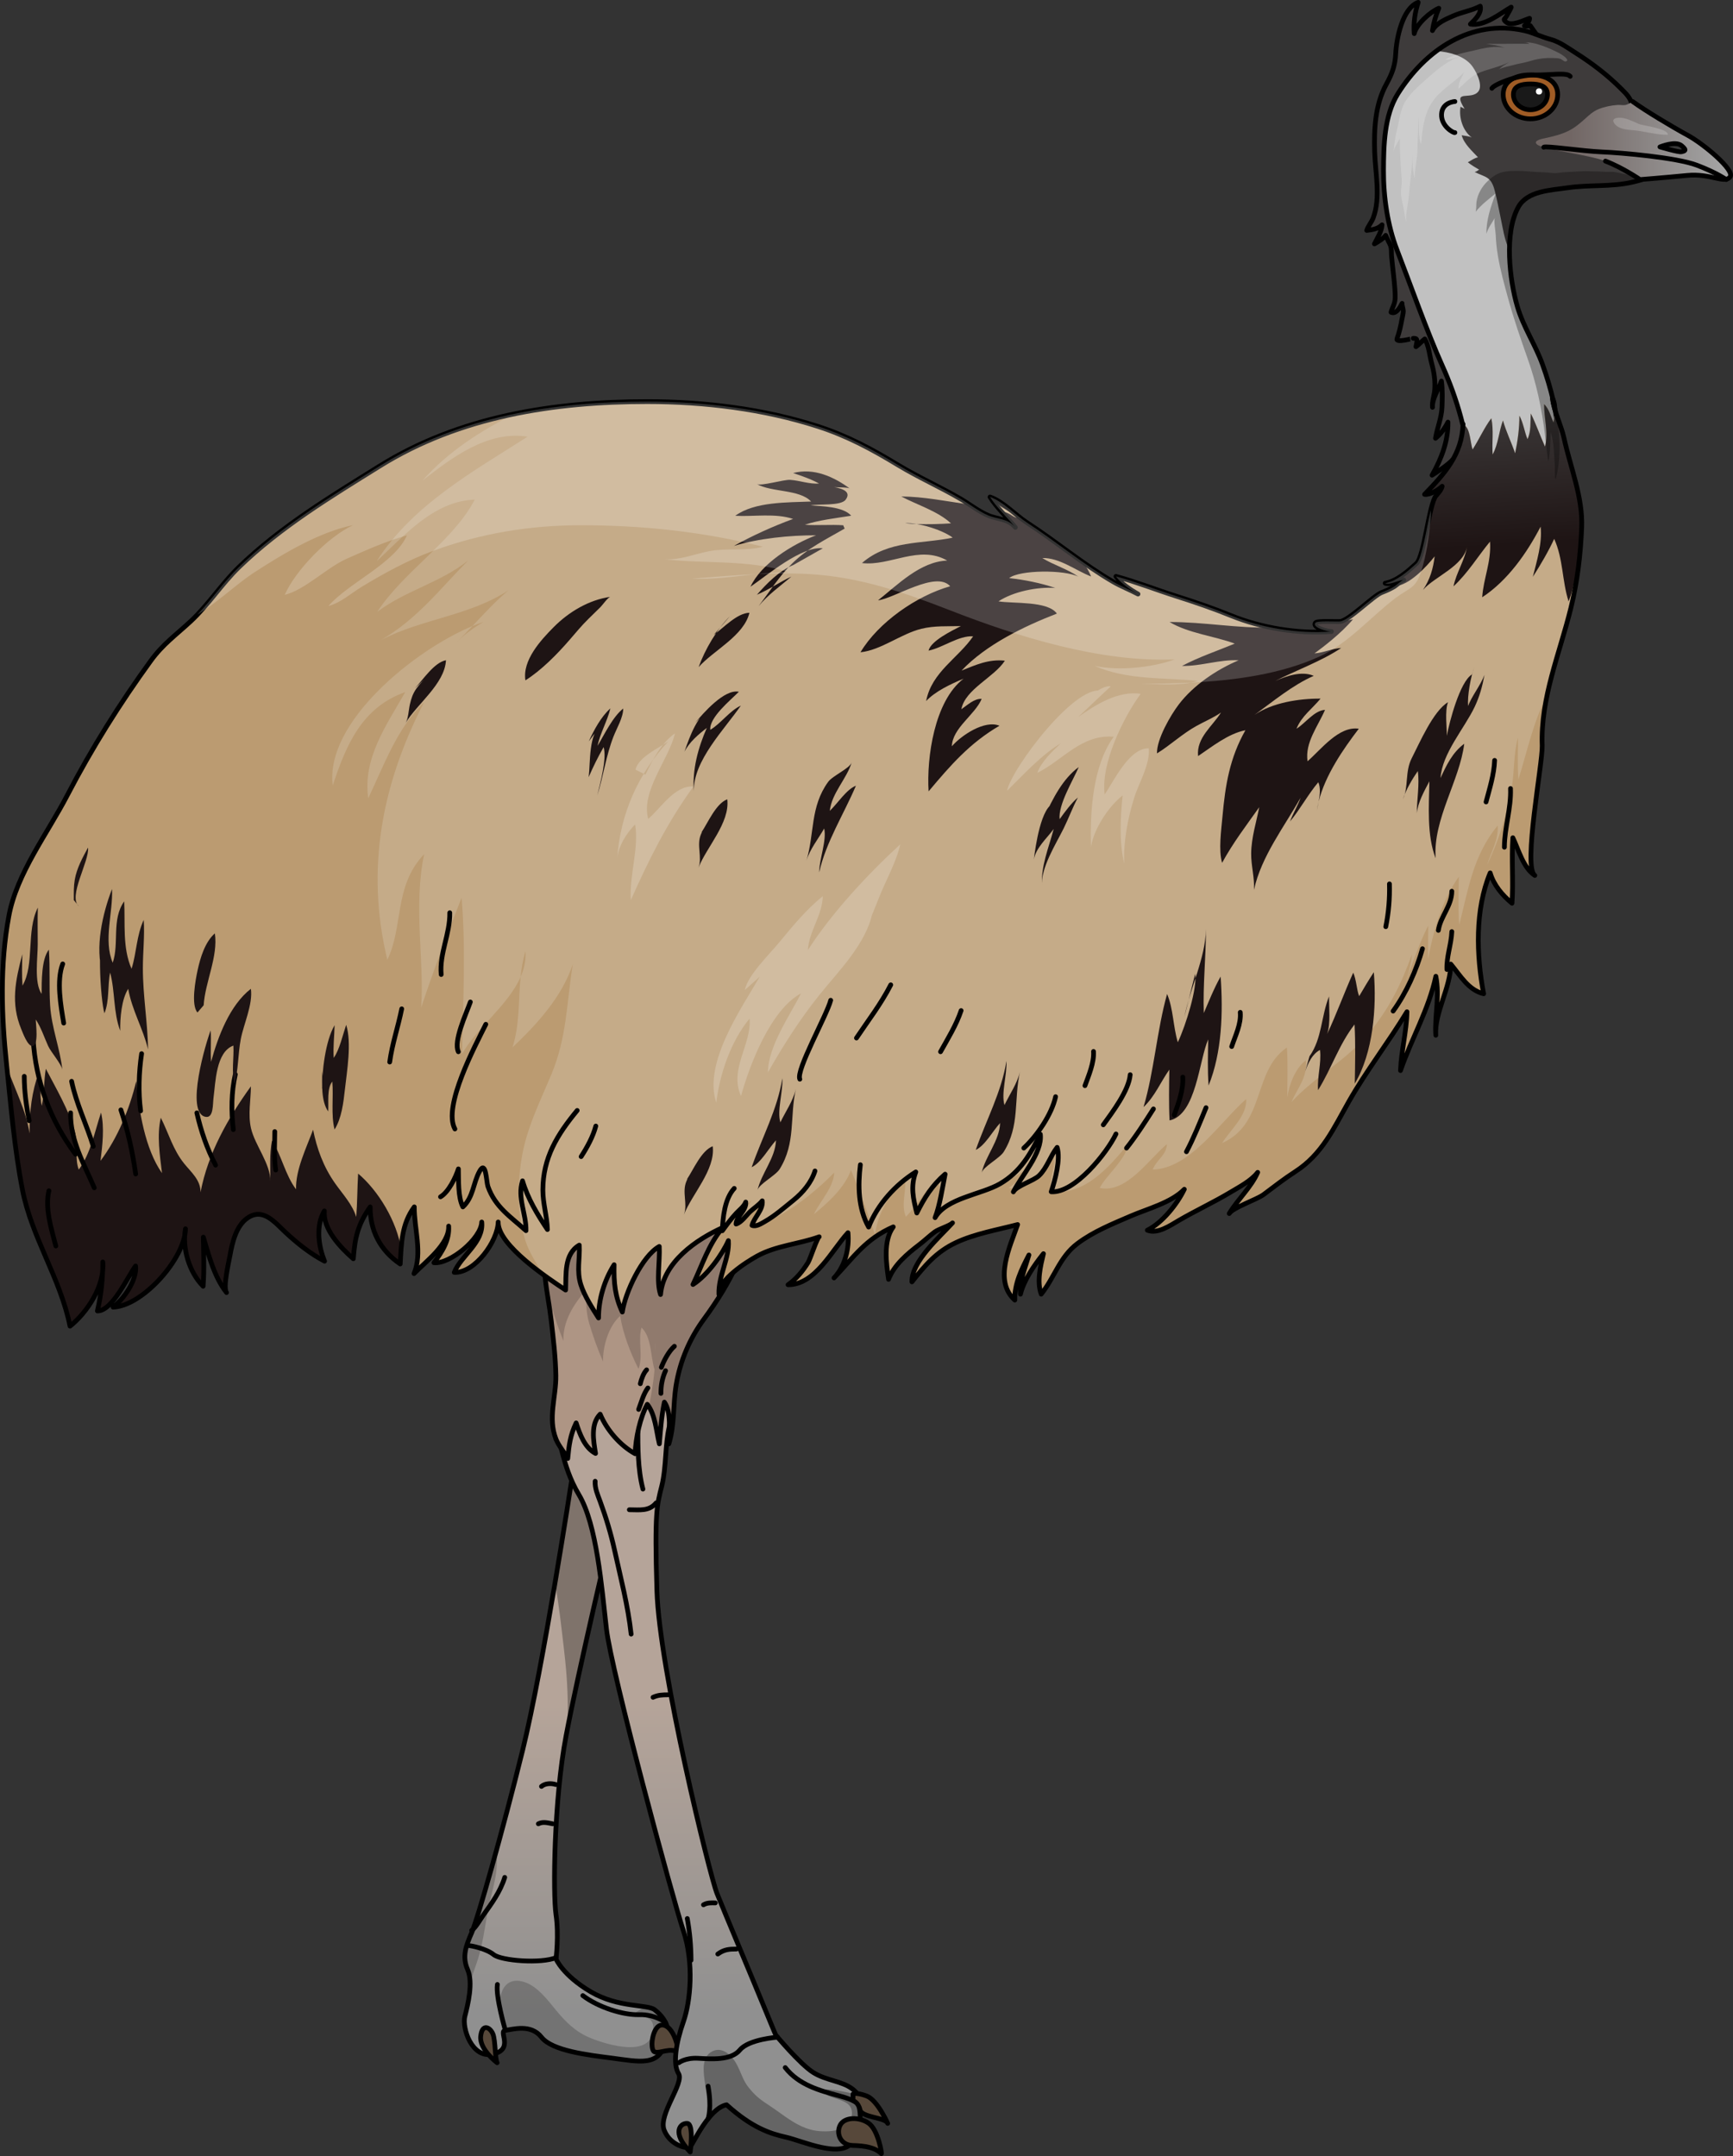 <?xml version="1.0" encoding="utf-8"?>
<!-- Generator: Adobe Illustrator 16.0.0, SVG Export Plug-In . SVG Version: 6.00 Build 0)  -->
<!DOCTYPE svg PUBLIC "-//W3C//DTD SVG 1.1//EN" "http://www.w3.org/Graphics/SVG/1.1/DTD/svg11.dtd">
<svg version="1.1" id="Layer_1" xmlns="http://www.w3.org/2000/svg" xmlns:xlink="http://www.w3.org/1999/xlink" x="0px" y="0px"
	 width="366.096px" height="455.434px" viewBox="0 0 366.096 455.434" enable-background="new 0 0 366.096 455.434"
	 xml:space="preserve">
<rect x="0" y="0" width="366.096" height="455.434" fill="#333333" stroke="none"/>
<g>
	<g>
		<linearGradient id="SVGID_1_" gradientUnits="userSpaceOnUse" x1="119.588" y1="347.713" x2="119.588" y2="465.582">
			<stop  offset="0.102" style="stop-color:#B5A499"/>
			<stop  offset="0.656" style="stop-color:#909090"/>
		</linearGradient>
		<path fill="url(#SVGID_1_)" d="M120.753,312.727c0,0-6.022,39.484-10.355,57.014c-4.335,17.528-9.535,35.731-10.749,38.504
			c-1.213,2.773-2.08,5.028-0.866,7.801c1.213,2.773,0.044,7.455-0.584,9.881c-0.63,2.427,1.45,9.015,5.957,7.975
			c4.508-1.041,1.041-4.854,2.602-5.027c1.56-0.174,5.373-1.426,7.627,1.454c2.254,2.879,9.707,3.746,15.081,4.439
			c5.374,0.694,10.055,1.906,11.095-3.641c1.561-2.773-0.693-5.373-2.253-6.587c-1.561-1.214-7.628-0.347-13.521-3.813
			c-5.895-3.468-7.332-6.934-7.332-6.934s0.644-5.027,0-9.361c-0.643-4.333-0.464-24.096,2.134-37.79s9.531-42.99,9.531-42.99
			l-2.08-11.961L120.753,312.727z"/>
		<path opacity="0.3" d="M120.753,312.727c0,0-1.487,9.748-3.515,21.706c0.854,4.51,1.326,9.129,1.841,13.424
			c0.498,4.151,0.864,8.397,0.854,12.571c-0.004,1.563-0.029,3.122-0.05,4.682c2.79-14.225,9.235-41.459,9.235-41.459l-2.08-11.961
			L120.753,312.727z"/>
		<g opacity="0.2">
			<path d="M138.307,424.54c-0.452-0.352-1.291-0.528-2.386-0.687c-0.499,0.828-1.385,0.863-2.072,1.618
				c1.9,0.777,4.311,0.218,4.146,3.177c-0.342,6.147-9.649,3.286-13.074,1.926c-3.28-1.304-5.31-3.352-7.471-5.959
				c-1.787-2.156-3.818-4.938-6.558-5.893c-3.521-1.225-5.295,1.21-5.29,4.509c0.003,2.118,0.449,3.869,0.998,5.691
				c0.048-0.02,0.092-0.042,0.156-0.049c1.56-0.174,5.373-1.426,7.627,1.454c2.254,2.879,9.707,3.746,15.081,4.439
				c5.374,0.694,10.055,1.906,11.095-3.641C142.121,428.353,139.867,425.753,138.307,424.54z"/>
			<path d="M98.783,416.045c0.344,0.786,0.482,1.73,0.51,2.728c0.479-1.497,1.002-2.968,1.492-4.392
				c1.537-4.462,1.757-9.292,2.963-13.848c0.611-2.308,1.125-4.515,1.231-6.922c0.034-0.787-0.032-1.777-0.091-2.806
				c-2.462,8.935-4.53,15.819-5.239,17.438C98.436,411.018,97.569,413.273,98.783,416.045z"/>
		</g>
		<path fill="none" stroke="#000000" stroke-linecap="round" stroke-linejoin="round" stroke-miterlimit="10" d="M120.753,312.727
			c0,0-6.022,39.484-10.355,57.014c-4.335,17.528-9.535,35.731-10.749,38.504c-1.213,2.773-2.08,5.028-0.866,7.801
			c1.213,2.773,0.044,7.455-0.584,9.881c-0.63,2.427,1.45,9.015,5.957,7.975c4.508-1.041,1.041-4.854,2.602-5.027
			c1.56-0.174,5.373-1.426,7.627,1.454c2.254,2.879,9.707,3.746,15.081,4.439c5.374,0.694,10.055,1.906,11.095-3.641
			c1.561-2.773-0.693-5.373-2.253-6.587c-1.561-1.214-7.628-0.347-13.521-3.813c-5.895-3.468-7.332-6.934-7.332-6.934
			s0.644-5.027,0-9.361c-0.643-4.333-0.464-24.096,2.134-37.79s9.531-42.99,9.531-42.99l-2.08-11.961L120.753,312.727z"/>
		<path fill="none" stroke="#000000" stroke-linecap="round" stroke-linejoin="round" stroke-miterlimit="10" d="M99.188,410.995
			c0.188,0,3.456,0.566,5.09,1.886s10.08,1.952,13.208,0.63"/>
		<path fill="none" stroke="#000000" stroke-linecap="round" stroke-linejoin="round" stroke-miterlimit="10" d="M106.757,428.874
			c0,0-2.087-7.132-1.684-9.686"/>
		<path fill="#57483A" stroke="#000000" stroke-linecap="round" stroke-linejoin="round" stroke-miterlimit="10" d="
			M105.023,435.722c0,0-3.783-2.797-3.477-5.598c0.308-2.802,1.995-1.881,2.571-0.5C104.694,431.006,104.545,434.99,105.023,435.722
			z"/>
		<path fill="#57483A" stroke="#000000" stroke-linecap="round" stroke-linejoin="round" stroke-miterlimit="10" d="
			M143.413,433.647c0,0-0.684-5.09-3.106-5.832c-2.422-0.742-3.174,5.048-2.075,5.585S141.723,432.308,143.413,433.647z"/>
		<path fill="none" stroke="#000000" stroke-linecap="round" stroke-linejoin="round" stroke-miterlimit="10" d="M140.575,427.196
			c0,0-2.231-1.725-5.558-1.623c-3.327,0.101-8.57-1.513-11.896-4.033"/>
		<path fill="none" stroke="#000000" stroke-linecap="round" stroke-linejoin="round" stroke-miterlimit="10" d="M117.416,376.959
			c-0.929-0.303-2.253-0.288-3.027,0.396"/>
		<path fill="none" stroke="#000000" stroke-linecap="round" stroke-linejoin="round" stroke-miterlimit="10" d="M99.646,407.758
			c0.87-0.579,1.723-2.195,2.414-3.162c1.82-2.548,3.625-4.991,4.563-8.026"/>
		<path fill="none" stroke="#000000" stroke-linecap="round" stroke-linejoin="round" stroke-miterlimit="10" d="M116.756,385.251
			c-0.99-0.19-2.068-0.515-3.027,0"/>
		<linearGradient id="SVGID_2_" gradientUnits="userSpaceOnUse" x1="149.585" y1="347.713" x2="149.585" y2="465.582">
			<stop  offset="0.102" style="stop-color:#B5A499"/>
			<stop  offset="0.656" style="stop-color:#909090"/>
		</linearGradient>
		<path fill="url(#SVGID_2_)" d="M117.454,303.995c1.021-1.223,1.021,5.375,4.827,11.718s4.821,19.537,5.836,28.417
			c1.014,8.88,13.955,56.836,16.239,63.686c2.284,6.851,1.522,14.97,0,19.283c-1.522,4.313-2.283,8.881-1.015,10.91
			c1.269,2.03-4.313,8.626-3.045,11.925c1.268,3.299,4.912,4.06,5.501,3.553c0.588-0.508,3.887-8.12,7.692-8.881
			c5.329,4.821,9.166,6.09,12.575,6.851c3.41,0.761,11.529,4.566,14.066,1.015s1.269-7.865,1.269-7.865s1.015-1.523-1.269-3.299
			s-5.582-1.775-8.374-3.552c-2.79-1.775-7.865-7.866-7.865-7.866s-0.253-0.507-2.537-6.089c-2.283-5.582-8.372-20.044-9.895-23.85
			s-12.18-47.194-12.688-63.939c-0.507-16.746,0-18.015,1.016-22.074c1.015-4.06,0.66-8.647,1.624-12.688
			c0.963-4.039-1.371-11.417-2.132-12.686c-0.762-1.268-9.134-3.044-9.134-3.044l-11.418,6.85"/>
		<path opacity="0.3" d="M173.543,441.401c1.202,2.534,6.697,1.384,6.422,5.271c-0.226,3.189-3.856,3.674-6.558,3.529
			c-4.486-0.239-7.634-3.354-11.188-5.644c-1.756-1.131-2.839-2.038-4.158-3.719c-1.391-1.771-1.73-4.015-3.081-5.797
			c-1.051-1.387-2.663-2.62-4.481-1.739c-2.232,1.081-1.94,4.029-1.67,6.027c0.356,2.638,0.716,5.257,1.073,7.85
			c1.083-1.278,2.305-2.318,3.587-2.575c5.329,4.821,9.166,6.09,12.575,6.851c3.41,0.761,11.529,4.566,14.066,1.015
			s1.269-7.865,1.269-7.865s0.615-0.935-0.21-2.192C178.628,441.998,176.063,441.171,173.543,441.401z"/>
		<path fill="none" stroke="#000000" stroke-linecap="round" stroke-linejoin="round" stroke-miterlimit="10" d="M117.454,303.995
			c1.021-1.223,1.021,5.375,4.827,11.718s4.821,19.537,5.836,28.417c1.014,8.88,13.955,56.836,16.239,63.686
			c2.284,6.851,1.522,14.97,0,19.283c-1.522,4.313-2.283,8.881-1.015,10.91c1.269,2.03-4.313,8.626-3.045,11.925
			c1.268,3.299,4.912,4.06,5.501,3.553c0.588-0.508,3.887-8.12,7.692-8.881c5.329,4.821,9.166,6.09,12.575,6.851
			c3.41,0.761,11.529,4.566,14.066,1.015s1.269-7.865,1.269-7.865s1.015-1.523-1.269-3.299s-5.582-1.775-8.374-3.552
			c-2.79-1.775-7.865-7.866-7.865-7.866s-0.253-0.507-2.537-6.089c-2.283-5.582-8.372-20.044-9.895-23.85
			s-12.18-47.194-12.688-63.939c-0.507-16.746,0-18.015,1.016-22.074c1.015-4.06,0.66-8.647,1.624-12.688
			c0.963-4.039-1.371-11.417-2.132-12.686c-0.762-1.268-9.134-3.044-9.134-3.044l-11.418,6.85"/>
		<path fill="#57483A" stroke="#000000" stroke-linecap="round" stroke-linejoin="round" stroke-miterlimit="10" d="
			M186.192,454.931c0.146,0.138-0.665-5.062-2.729-6.461c-2.065-1.398-5.129-1.267-5.995,0.466
			c-0.865,1.732,0.067,4.195,2.665,4.263S184.794,453.599,186.192,454.931z"/>
		<path fill="none" stroke="#000000" stroke-linecap="round" stroke-linejoin="round" stroke-miterlimit="10" d="M181.4,444.605
			c0,0-0.233-0.863-4.247-1.929c-4.014-1.066-8.41-2.265-11.274-5.928"/>
		<path fill="#57483A" stroke="#000000" stroke-linecap="round" stroke-linejoin="round" stroke-miterlimit="10" d="
			M187.525,448.537c0,0-2.179-4.948-4.462-5.795s-2.864-0.399-2.864-0.399v1.384c0,0,1.099,0.282,1.481,1.947
			S187.051,447.234,187.525,448.537z"/>
		<path fill="#57483A" stroke="#000000" stroke-linecap="round" stroke-linejoin="round" stroke-miterlimit="10" d="
			M145.808,454.579c0,0,0.813-5.917-0.609-6.042C143.775,448.412,141.743,450.376,145.808,454.579z"/>
		<path fill="none" stroke="#000000" stroke-linecap="round" stroke-linejoin="round" stroke-miterlimit="10" d="M143.413,435.722
			c0,0,1.316-1.074,4.005-0.94s6.99,0.537,8.872-1.748s7.975-2.706,7.975-2.706"/>
		<path fill="none" stroke="#000000" stroke-linecap="round" stroke-linejoin="round" stroke-miterlimit="10" d="M149.585,447.558
			c0,0,0.823-2.331,0-6.882"/>
		<path fill="none" stroke="#000000" stroke-linecap="round" stroke-linejoin="round" stroke-miterlimit="10" d="M153.49,444.605"/>
		<path fill="none" stroke="#000000" stroke-linecap="round" stroke-linejoin="round" stroke-miterlimit="10" d="M155.586,411.706
			c-1.56,0.004-2.623,0.082-3.948,1.054"/>
		<path fill="none" stroke="#000000" stroke-linecap="round" stroke-linejoin="round" stroke-miterlimit="10" d="M151.112,401.966
			c-0.87-0.024-1.735-0.064-2.501,0.395"/>
		<path fill="none" stroke="#000000" stroke-linecap="round" stroke-linejoin="round" stroke-miterlimit="10" d="M141.108,358.005
			c-1.155,0.007-2.083,0.027-3.159,0.526"/>
		<path fill="none" stroke="#000000" stroke-linecap="round" stroke-linejoin="round" stroke-miterlimit="10" d="M138.608,317.465
			c-1.497,1.819-3.492,1.448-5.66,1.448"/>
		<path fill="none" stroke="#000000" stroke-linecap="round" stroke-linejoin="round" stroke-miterlimit="10" d="M145.978,414.076
			c-0.006-2.973-0.271-5.883-0.79-8.818"/>
		<path fill="none" stroke="#000000" stroke-linecap="round" stroke-linejoin="round" stroke-miterlimit="10" d="M134.75,301.609
			c0,3.924-0.037,8.771,1.069,12.943"/>
		<path fill="none" stroke="#000000" stroke-linecap="round" stroke-linejoin="round" stroke-miterlimit="10" d="M125.726,312.889
			c-0.095,1.489,0.547,2.89,1.048,4.252c1.23,3.345,2.264,6.734,3.031,10.217c1.289,5.859,2.875,11.852,3.521,17.829"/>
		<path fill="#AE9584" d="M116.451,278.996c0.445,3.838,0.913,7.718,0.973,11.585c0.067,4.504-1.74,8.949,0.03,13.414
			c0.594,1.496,1.807,2.816,2.485,4.09c0.262-2.838,0.519-4.914,1.771-7.517c0.767,2.371,1.823,5.265,4.098,6.451
			c-0.446-2.73-1.072-6.195,0.978-8.297c1.396,3.353,4.227,6.616,7.384,8.361c0.103-3.291,1.046-7.649,2.568-10.441
			c1.696,2.14,1.902,5.709,2.55,8.354c0.245-2.91,0.453-5.95,1.064-8.817c1.496,2.129,0.988,6.209,0.947,8.818
			c1.265-4.232,0.832-8.14,1.534-12.425c0.833-5.075,2.862-9.835,5.894-13.955c5.594-7.606,10.035-16.151,10.87-25.848
			c0.943-10.956-13.997-8.85-20.678-7.528c-4.432,0.878-10.045,1.774-14.142,3.67c-5.098,2.358-7.579,7.345-9.002,12.473
			C114.055,267.573,115.719,272.696,116.451,278.996z"/>
		<path fill="#907A6D" d="M158.217,247.351c-2.17-0.584-4.478-0.779-6.701-0.867c-6.752-0.265-13.579,0.022-20.279,0.913
			c-1.223,0.162-2.514,0.319-3.831,0.499c-0.919,0.307-1.81,0.637-2.629,1.016c-5.098,2.358-7.579,7.345-9.002,12.473
			c-0.484,1.743-0.694,3.4-0.738,5.024c0.189,5.885,1.804,11.396,3.975,16.84c-0.093-4.166,2.06-7.571,4.722-10.694
			c0.1,2.416,0.031,4.592,0.727,6.966c0.811,2.767,1.786,5.441,2.921,8.082c-0.035-3.209,1.139-7.401,3.622-9.637
			c0.603,3.749,2.155,7.813,3.881,11.18c1.028-2.549-0.17-6.023,0.635-8.716c2.151,1.995,1.881,6.113,2.758,8.902
			c-0.236,2.614-0.688,5.225-1.199,7.825c1.374,2.166,1.61,5.392,2.21,7.84c0.245-2.91,0.453-5.95,1.064-8.817
			c1.496,2.129,0.988,6.209,0.947,8.818c1.265-4.232,0.832-8.14,1.534-12.425c0.833-5.075,2.862-9.835,5.894-13.955
			c5.594-7.606,10.035-16.151,10.87-25.848C159.8,250.397,159.257,248.639,158.217,247.351z M138.372,283.33
			c0.051,0.731,0.068,1.464,0.071,2.195C138.41,284.791,138.378,284.057,138.372,283.33z"/>
		<path fill="none" stroke="#000000" stroke-linecap="round" stroke-linejoin="round" stroke-miterlimit="10" d="M116.451,278.996
			c0.445,3.838,0.913,7.718,0.973,11.585c0.067,4.504-1.74,8.949,0.03,13.414c0.594,1.496,1.807,2.816,2.485,4.09
			c0.262-2.838,0.519-4.914,1.771-7.517c0.767,2.371,1.823,5.265,4.098,6.451c-0.446-2.73-1.072-6.195,0.978-8.297
			c1.396,3.353,4.227,6.616,7.384,8.361c0.103-3.291,1.046-7.649,2.568-10.441c1.696,2.14,1.902,5.709,2.55,8.354
			c0.245-2.91,0.453-5.95,1.064-8.817c1.496,2.129,0.988,6.209,0.947,8.818c1.265-4.232,0.832-8.14,1.534-12.425
			c0.833-5.075,2.862-9.835,5.894-13.955c5.594-7.606,10.035-16.151,10.87-25.848c0.943-10.956-13.997-8.85-20.678-7.528
			c-4.432,0.878-10.045,1.774-14.142,3.67c-5.098,2.358-7.579,7.345-9.002,12.473C114.055,267.573,115.719,272.696,116.451,278.996z
			"/>
		<path fill="#3E3B3B" stroke="#000000" stroke-linecap="round" stroke-linejoin="round" stroke-miterlimit="10" d="M306.993,96.995
			c-1.302,1.369-2.92,2.351-4.471,3.382c1.973-3.473,3.398-7.115,3.359-11.21c-0.609,1.214-1.567,2.574-2.631,3.418
			c0.361-2.274,1.276-4.233,1.373-6.605c0.073-1.785,0.122-3.728-0.126-5.485c-0.573,1.749-1.982,3.664-1.887,5.551
			c-0.123-1.215,0.388-2.502,0.476-3.722c0.138-1.869-0.132-3.691-0.628-5.486c-0.458-1.657-0.578-3.766-1.473-5.244
			c-0.662,0.5-1.186,1.167-1.858,1.642c0.153-1.093,0.58-1.815-0.581-1.776c0.002,0-3.784,1.052-3.433,0.094
			c0.488-1.332,0.777-2.647,1.032-4.036c0.105-0.579,0.278-1.216,0.306-1.801c0.015-0.325-0.357-1.44-0.26-1.635
			c-0.366,0.734-1.255,2.411-2.334,1.879c0.26-1.001,0.799-1.727,0.869-2.886c0.114-1.869-0.639-7.255-0.765-9.028
			c-0.056-0.796,0.046-1.344-0.217-2.163c-0.073-0.227-1.047-2.129-1.019-2.167c-0.613,0.794-1.517,1.296-2.374,1.805
			c0.624-1.326,1.508-2.537,1.601-4.03c-0.872,0.885-2.069,1.039-3.23,1.182c0.28-0.917,1.02-1.722,1.372-2.662
			c1.61-4.283,0.427-9.496,0.298-13.979c-0.139-4.854,0.103-9.925,2.489-14.278c1.203-2.196,1.842-3.875,1.965-6.473
			c0.146-3.096,1.414-9.573,4.744-10.782c-0.685,2.141-1.012,4.255-0.835,6.595c0.458-1.979,3.359-4.581,5.19-5.352
			c-0.658,1.623-1.079,3.001-1.344,4.717c0.779-1.574,2.886-2.442,4.398-3.103c1.938-0.847,3.868-1.095,5.704-2.057
			c0.353,1.461-1.128,2.876-2.081,3.793c3.005,0.512,6.316-2.267,8.613-3.588c0.157-0.09-0.941,1.835-0.99,1.919
			c-0.39,0.682-0.813,0.592-0.139,1.196c1.192,1.068,3.867-0.41,5.019-0.747c0.008,0.722-0.65,1.144-1.1,1.596
			c0.408,0.066,0.846,0.048,1.244-0.053c0.534,0.753,1.025,1.547,1.634,2.245c0.361,0.415,1.293,0.984,1.429,1.538
			c0.4,1.63-2.19,1.984-3.349,2.129c-3.735,0.47-7.482-0.344-11.22-0.327c-3.747,0.018-7.378,1.214-10.388,3.499
			c-3.571,2.71-4.623,7.062-5.445,11.269c-0.967,4.948-1.503,10.766-0.825,15.766c0.388,2.862,1.531,5.579,2.462,8.292
			c1.034,3.013,1.947,9.949,3.188,12.887c2.075,4.911,5.424,9.227,7.246,14.25c1.454,4.004,1.522,8.794,1.366,13.025"/>
		<path fill="#C1C1C1" d="M331.207,39.659c4.475-0.665,9.066-0.147,13.504-1.152c1.64-0.371,5.146-1.189,5.729-3.067
			c0.652-2.097-2.017-4.556-3.464-5.617c-0.896-0.657-1.771-0.935-2.217-2.017c-0.777-1.888,0.413-3.966-0.048-5.87
			c-0.331-1.368-1.345-2.288-2.312-3.257c-2.848-2.854-6.102-5.321-9.5-7.479c-1.751-1.112-3.484-2.413-5.439-2.915
			c-1.762-0.453-3.664-1.421-5.484-1.822c-11.268-2.479-20.869,4.102-26.673,13.332c-2.911,4.628-3.012,11.016-3.037,16.266
			c-0.025,5.493,0.861,11.614,2.847,16.732c2.727,7.032,6.411,17.456,9.508,24.318c3.24,7.182,5.455,14.904,5.965,22.789
			c0.23,3.575,0.501,7.93-0.662,11.363c-0.455,1.34-1.213,1.545-0.589,3.091c0.558,1.378,2.364,2.44,3.699,2.895
			c5.23,1.784,9.513-3.634,11.878-7.515c3.306-5.423,4.567-10.997,4.281-17.369c-0.234-5.233-1.548-10.379-3.307-15.293
			c-1.521-4.251-4.072-7.944-5.353-12.344c-1.661-5.706-2.794-15.505,0.192-20.957C322.628,40.295,327.583,40.197,331.207,39.659z"
			/>
		<path fill="#3E3B3B" d="M346.976,29.823c-0.896-0.657-1.771-0.935-2.217-2.017c-0.777-1.888,0.413-3.966-0.048-5.87
			c-0.331-1.368-1.345-2.288-2.312-3.257c-2.848-2.854-6.102-5.321-9.5-7.479c-1.751-1.112-3.484-2.413-5.439-2.915
			c-1.762-0.453-3.664-1.421-5.484-1.822c-6.994-1.539-13.345,0.417-18.546,4.328c2.825,0.167,5.639,1.006,7.263,2.794
			c0.948,1.043,2.699,4.313,1.63,5.712c-1.547,2.024-5.646-0.628-2.924,3.701c-0.252-0.164-0.614-0.298-0.862-0.442
			c-0.397,2.298,0.509,5.14,2.388,6.498c-0.661-0.334-1.489-0.341-2.149-0.485c0.523,1.879,2.198,3.301,3.443,4.656
			c-0.767,0.174-1.488,0.676-2.138,1.056c0.735,0.603,1.564,1.077,2.394,1.562c-0.328,0.156-0.445,0.38-0.955,0.493
			c2.325,1.154,3.443,0.872,4.243,3.933c0.483,1.848,0.857,3.905,1.25,5.75c0.462,2.171,0.755,4.371,1.682,6.519
			c0.052,0.121,0.114,0.246,0.18,0.373c0.012-3.411,0.521-6.707,1.853-9.138c1.902-3.475,6.856-3.573,10.48-4.111
			c4.475-0.665,9.066-0.147,13.504-1.152c1.64-0.371,5.146-1.189,5.729-3.067C351.092,33.344,348.423,30.884,346.976,29.823z"/>
		<path fill="#A05C25" stroke="#000000" stroke-linecap="round" stroke-linejoin="round" stroke-miterlimit="10" d="M329.062,19.962
			c0,2.842-2.577,5.146-5.756,5.146s-5.756-2.304-5.756-5.146c0-2.842,2.577-4.146,5.756-4.146S329.062,17.121,329.062,19.962z"/>
		<path fill="#191919" stroke="#000000" stroke-linecap="round" stroke-linejoin="round" stroke-miterlimit="10" d="M326.908,19.969
			c0,1.778-1.612,3.22-3.602,3.22s-3.602-1.442-3.602-3.22c0-1.777,1.612-2.233,3.602-2.233S326.908,18.192,326.908,19.969z"/>
		<path fill="none" stroke="#000000" stroke-linecap="round" stroke-linejoin="round" stroke-miterlimit="10" d="M331.207,39.659
			c4.475-0.665,9.066-0.147,13.504-1.152c1.64-0.371,5.146-1.189,5.729-3.067c0.652-2.097-2.017-4.556-3.464-5.617
			c-0.896-0.657-1.771-0.935-2.217-2.017c-0.777-1.888,0.413-3.966-0.048-5.87c-0.331-1.368-1.345-2.288-2.312-3.257
			c-2.848-2.854-6.102-5.321-9.5-7.479c-1.751-1.112-3.484-2.413-5.439-2.915c-1.762-0.453-3.664-1.421-5.484-1.822
			c-11.268-2.479-20.869,4.102-26.673,13.332c-2.911,4.628-3.012,11.016-3.037,16.266c-0.025,5.493,0.861,11.614,2.847,16.732
			c2.727,7.032,6.411,17.456,9.508,24.318c3.24,7.182,5.455,14.904,5.965,22.789c0.23,3.575,0.501,7.93-0.662,11.363
			c-0.455,1.34-1.213,1.545-0.589,3.091c0.558,1.378,2.364,2.44,3.699,2.895c5.23,1.784,9.513-3.634,11.878-7.515
			c3.306-5.423,4.567-10.997,4.281-17.369c-0.234-5.233-1.548-10.379-3.307-15.293c-1.521-4.251-4.072-7.944-5.353-12.344
			c-1.661-5.706-2.794-15.505,0.192-20.957C322.628,40.295,327.583,40.197,331.207,39.659z"/>
		<path fill="none" stroke="#000000" stroke-linecap="round" stroke-linejoin="round" stroke-miterlimit="10" d="M307.349,21.445
			c0,0-2.688,0.111-2.822,2.665c-0.135,2.554,2.554,4.032,2.822,3.898"/>
		<path fill="#C5AB88" d="M68.568,266.408c-1.313-3.137-1.885-7.58-0.045-10.614c-0.334,3.845,3.44,7.773,6.114,10.103
			c0.335-4.519,0.972-7.231,3.566-10.955c-0.059,4.954,2.139,9.225,6.345,12.055c0.232-4.389,0.295-8.415,2.97-12.061
			c-0.055,4.559,1.77,9.702-0.057,14.092c2.402-2.483,7.456-6.174,7.32-10.032c0.194,2.997-1.372,5.447-3.12,7.733
			c3.339,0.375,9.988-5.074,10.104-8.6c0.472,4.327-4.385,7.109-5.803,10.646c4.349,0.176,9.187-6.586,9.283-10.645
			c-0.117,4.913,10.687,12.015,14.24,14.378c0.141-3.203-0.378-7.612,2.889-9.489c0.159,2.85-0.599,5.456,0.33,8.362
			c0.774,2.421,2.468,5,3.739,7.02c-0.003-3.9,1.205-7.928,3.29-11.245c-0.089,3.757,0.173,6.666,1.733,9.995
			c0.591-4.08,4.191-11.853,7.806-13.853c0.172,3.084-0.666,7.423,0.272,10.153c0.608-6.876,7.555-11.622,13.14-14.151
			c-3.047,3.629-4.339,7.972-6.292,12.032c3.108-1.987,6.216-6.397,7.479-9.266c0.26,3.784-2.148,7.39-1.998,11.334
			c-0.116-3.076,5.764-6.795,8.06-8.067c4.039-2.238,8.833-2.515,13.123-4.078c-0.416,0.151-1.92,4.735-2.339,5.416
			c-1.118,1.813-2.481,3.491-4.243,4.715c5.793,0.03,9.296-7.373,12.665-10.998c0.31,3.315-0.599,7.077-2.956,9.556
			c4.114-4.323,6.677-8.256,12.521-10.78c-2.171,2.951-1.471,7.698-0.997,11.078c1.192-3.066,3.939-5.375,6.477-7.316
			c1.108-0.847,2.169-1.862,3.254-2.675c0.897-0.673,3.21-1.311,3.782-1.938c-2.78,3.051-8.666,8.157-8.576,12.463
			c2.767-3.476,5.13-6.33,9.312-8.3c3.981-1.875,8.889-2.717,13.021-3.807c-1.535,4.451-5.169,11.883-0.595,15.954
			c-0.116-3.444,1.449-6.568,2.979-9.527c-0.766,2.621-2.015,5.521-1.788,8.285c0.718-2.974,2.883-6.097,4.854-8.563
			c-0.627,2.633-1.427,5.894-0.472,8.555c2.866-3.607,3.889-7.849,7.647-10.681c3.387-2.553,7.425-4.168,11.292-5.835
			c3.532-1.523,8.554-2.819,11.294-5.64c-1.491,3.109-4.604,7.053-7.817,8.649c2.119,0.881,4.807-0.982,6.646-2.057
			c3.563-2.079,7.316-3.804,10.924-5.969c1.938-1.164,4.355-2.404,5.748-4.197c-1.338,3.107-4.244,5.736-6.01,8.702
			c0.754-1.266,5.816-2.938,7.255-4.015c2.304-1.724,4.329-3.312,6.715-4.854c5.684-3.673,8.105-9.164,11.271-14.742
			c3.717-6.551,8.402-12.566,12.302-19.017c-0.085,4.268-1.218,8.251-1.365,12.422c2.36-6.858,5.929-12.772,7.466-19.911
			c0.851,4.242-0.282,8.233-0.011,12.454c-0.308-4.787,3.158-10.049,3.16-15.036c2.058,2.474,3.727,5.491,6.948,6.275
			c-1.55-8.156-1.85-17.767,1.38-25.536c0.765,2.624,2.646,4.79,4.612,6.414c0.309-4.565-0.123-9.281,0.176-13.837
			c1.24,2.602,2.195,6.338,4.646,7.963c-2.569-1.704,1.682-23.727,1.552-27.431c-0.354-10.114,3.659-19.305,6.063-29.061
			c1.373-5.57,2.052-11.294,2.284-17.02c0.259-6.347-2.375-12.674-3.729-18.845c-0.608-2.769-2.123-5.634-2.435-8.416
			c0.782,1.469,0.464,3.521,0.221,5.093c-0.603-1.256-0.909-2.834-1.991-3.875c-0.065,2.896,0.961,6.003,0.177,8.955
			c-1.024-2.298-1.898-4.776-2.989-6.993c-0.144,1.855,0.101,3.673-0.7,5.43c-0.616-1.438-0.885-3.473-1.72-4.971
			c0.025,2.601-0.359,5.404-0.897,7.961c-0.785-2.311-1.912-4.581-2.565-6.939c-0.86,2.245-0.99,5.032-2.183,7.185
			c-0.188-2.523,0.26-5.174-0.282-7.648c-1.469,1.943-2.591,4.48-3.952,6.584c-0.534-1.458-0.439-4.629-2.021-5.365
			c-0.21,6.428-3.868,10.45-8.124,14.855c1.078,0.174,2.952-0.963,3.715-1.706c-0.162,0.76-0.813,1.438-1.303,2.012
			c-1.467,1.714-2.463,12.78-4.133,14.295c-1.801,1.635-4.102,3.71-6.599,4.168c1.085,0.439,2.748-0.678,3.921-0.687
			c-0.408,0.003-1.569,1.14-1.98,1.381c-0.843,0.495-1.731,0.907-2.645,1.252c-1.76,0.664-6.918,5.905-8.781,6.131
			c-0.787,0.095-4.862-0.204-5.249,0.281c-0.807,1.015,2.698,1.892,3.375,1.846c-6.994,0.547-14.744-0.74-21.197-3.36
			c-3.759-1.526-7.592-2.839-11.456-4.067c-4.333-1.376-8.495-3.029-12.863-4.217c0.966,1.426,3.146,2.888,4.655,3.729
			c-1.707-0.917-3.525-1.6-5.215-2.58c-6.333-3.673-12.077-8.508-18.233-12.506c-2.436-1.583-5.074-4.479-7.812-5.414
			c1.396,2.24,3.67,4.326,5.35,6.42c-1.516-1.89-3.753-1.673-5.79-2.555c-1.983-0.858-3.887-2.36-5.768-3.463
			c-4.315-2.529-8.93-4.563-13.196-7.146c-5.588-3.381-10.723-6.156-16.969-8.174c-11.434-3.692-23.987-5.229-36.02-5.232
			c-19.639-0.005-39.599,3.068-56.515,13.596c-10.321,6.423-20.962,12.848-29.742,21.348c-3.676,3.557-6.489,8.002-10.207,11.461
			c-3.085,2.87-5.875,4.817-8.44,8.352c-6.552,9.024-12.487,18.513-17.632,28.41c-4.206,8.089-10.671,16.5-12.334,25.453
			c-1.921,10.331-1.588,20.976-0.493,31.379c0.928,8.833,1.658,17.763,3.356,26.487c1.969,10.124,8.052,18.801,10.047,28.817
			c3.674-2.923,7.379-8.618,6.928-13.568c0.002,3.579-0.34,6.946-1.142,10.35c3.152,0.032,6.299-7.101,8.067-9.498
			c0.354,2.872-2.475,7.01-4.755,8.691c6.209-0.184,15.21-10.308,15.294-16.546c-0.724,4.099,0.761,9.133,3.727,12.134
			c0.259-3.401,0.108-6.943,0.044-10.371c1.178,3.909,2.297,8.407,4.905,11.704c-0.81-1.022,0.488-6.52,0.713-7.758
			c0.49-2.723,1.267-6.307,3.719-7.994c3.316-2.282,5.831,1.01,8.073,3.085C62.879,262.699,65.547,264.832,68.568,266.408z"/>
		<path fill="#1E1414" d="M173.822,115.822c-4.447-0.544-11.807,5.734-15.28,8.116c2.281-4.919,8.913-8.992,13.852-10.865
			c-5.484-0.009-12.105,0.631-17.353,2.243c4.042-2.235,8.24-4.134,12.501-5.696c-3.771-1.267-8.266-0.451-12.22-0.663
			c4.074-3.018,11.159-2.808,16.025-3.016c-2.438-2.618-8.38-1.919-11.468-3.698c0.875,0.504,5.684-0.972,7.055-0.877
			c2.074,0.144,3.99,0.925,6.094,0.777c-1.716-0.947-3.616-1.591-5.474-2.217c4.349-1.158,8.592,0.784,11.977,3.279
			c-0.505-0.372-3.094-0.154-3.916-0.402c1.371,0.195,4.578,0.736,3.013,2.773c-1.028,1.337-5.797,0.833-7.429,1.179
			c2.385,0.174,6.96,0.25,8.617,2.184c-3.113,0.499-7.033,0.948-9.797,1.911c2.672,0.189,5.447-0.082,8.12,0.108
			c0.084,0.281,0.187,0.458,0.301,0.696c-3.962,2.298-7.786,4.111-11.099,7.375c-2.751,2.71-4.763,5.946-7.089,9.012
			c1.929-2.359,4.604-4.262,6.929-6.239c-2.434,1.105-4.788,2.788-7.276,3.822c2.032-2.321,4.707-5.068,7.64-6.253"/>
		<g>
			<path fill="#BB9B71" d="M219.388,244.528c0.743-0.923,1.32-1.936,1.667-3.067C220.765,242.367,220.161,243.433,219.388,244.528z"
				/>
			<path fill="#BB9B71" d="M314.799,184.387c0.765,2.624,2.646,4.79,4.612,6.414c0.309-4.565-0.123-9.281,0.176-13.837
				c1.24,2.602,2.195,6.338,4.646,7.963c-2.569-1.704,1.682-23.727,1.552-27.431c-0.126-3.585,0.304-7.053,1.009-10.472
				c-2.887,5.342-4.063,11.322-6.03,17.614c-0.226-2.871-0.106-5.886-0.086-8.805c-0.962,3.275-0.729,7.131-1.327,10.545
				c-1.014,5.778-2.69,10.991-5.206,16.362c0.742-2.632,2.49-5.313,2.231-8.363c-5.275,6.504-6.18,13.499-8.119,20.976
				c-0.257-3.335-0.13-6.802-0.075-10.171c-3.557,4.95-5.405,11.524-6.512,17.427c0.042-2.361,0.004-4.726,0.045-7.088
				c-2.057,3.963-3.49,8.631-5.12,12.878c0.407-1.123,1.637-4.636,1.656-6.756c-2.241,6.225-4.718,11.316-9.053,16.57
				c-4.901,5.939-11.376,9.13-16.365,14.564c1.343-3.171,3.377-5.08,3.016-8.794c-2.249,1.686-3.508,5.157-3.922,7.834
				c0.024-3.498,0.149-7.073-0.066-10.541c-7.293,4.955-4.456,16.066-13.69,20.189c1.749-2.859,5.288-5.726,5.084-9.309
				c-5.423,4.73-11.809,14.716-19.745,14.903c0.785-2.063,2.907-3.042,3.013-5.384c-3.765,3.079-8.525,10.485-14.205,9.259
				c1.392-2.705,5.612-6.076,6.001-9.262c-4.365,5.215-9.106,10.739-16.351,10.134c-0.473-2.941,1.357-5.721,0.47-8.525
				c-0.247,3.536-5.734,8.608-9.355,7.641c1.885-1.249,4.541-3.897,6.307-6.396c-4.483,5.563-15.233,7.727-21.045,11.527
				c0.329-2.102,0.41-4.753-0.226-7.048c-2.666,2.269-4.51,5.794-6.753,8.016c-1.06-2.554,0.065-5.07-0.161-7.703
				c-3.299,2.413-5.881,7.41-6.357,11.456c-1.396-4.145-3.396-9.641-5.092-13.612c-1.241,3.619-4.881,6.954-7.824,9.323
				c1.289-2.757,4.224-5.722,4.286-8.797c-3.334,3.51-12.275,11.216-17.138,10.586c1.028-1.161,1.698-2.7,1.505-4.222
				c-1.581,1.734-3.507,3.521-5.472,4.998c1.367-1.729,2.481-3.66,3.685-5.506c-2.301,1.835-4.699,3.892-6.915,6.132
				c0.27-0.129,0.54-0.259,0.805-0.379c-2.752,3.277-4.076,7.136-5.745,10.844l0.33,0.56c2.8-2.182,5.458-6.039,6.602-8.637
				c0.26,3.784-2.148,7.39-1.998,11.334c-0.116-3.076,5.764-6.795,8.06-8.067c4.039-2.238,8.833-2.515,13.123-4.078
				c-0.416,0.151-1.92,4.735-2.339,5.416c-1.118,1.813-2.481,3.491-4.243,4.715c5.793,0.03,9.296-7.373,12.665-10.998
				c0.31,3.315-0.599,7.077-2.956,9.556c4.114-4.323,6.677-8.256,12.521-10.78c-2.171,2.951-1.471,7.698-0.997,11.078
				c1.192-3.066,3.939-5.375,6.477-7.316c1.108-0.847,2.169-1.862,3.254-2.675c0.897-0.673,3.21-1.311,3.782-1.938
				c-2.78,3.051-8.666,8.157-8.576,12.463c2.767-3.476,5.13-6.33,9.312-8.3c3.981-1.875,8.889-2.717,13.021-3.807
				c-1.535,4.451-5.169,11.883-0.595,15.954c-0.116-3.444,1.449-6.568,2.979-9.527c-0.766,2.621-2.015,5.521-1.788,8.285
				c0.718-2.974,2.883-6.097,4.854-8.563c-0.627,2.633-1.427,5.894-0.472,8.555c2.866-3.607,3.889-7.849,7.647-10.681
				c3.387-2.553,7.425-4.168,11.292-5.835c3.532-1.523,8.554-2.819,11.294-5.64c-1.491,3.109-4.604,7.053-7.817,8.649
				c2.119,0.881,4.807-0.982,6.646-2.057c3.563-2.079,7.316-3.804,10.924-5.969c1.938-1.164,4.355-2.404,5.748-4.197
				c-1.338,3.107-4.244,5.736-6.01,8.702c0.754-1.266,5.816-2.938,7.255-4.015c2.304-1.724,4.329-3.312,6.715-4.854
				c5.684-3.673,8.105-9.164,11.271-14.742c3.717-6.551,8.402-12.566,12.302-19.017c-0.085,4.268-1.218,8.251-1.365,12.422
				c2.36-6.858,5.929-12.772,7.466-19.911c0.851,4.242-0.282,8.233-0.011,12.454c-0.308-4.787,3.158-10.049,3.16-15.036
				c2.058,2.474,3.727,5.491,6.948,6.275C311.87,201.766,311.57,192.155,314.799,184.387z"/>
		</g>
		<path fill="#1E1414" d="M252.477,205.706c0.48,2.951-1.906,10.723-3.661,14.46c-1.005-3.29-0.939-7.093-2.27-10.201
			c-2.174,7.779-2.714,16.243-4.973,23.888c2.379-2.227,3.602-5.296,5.451-7.909c-0.055,3.562-0.133,7.188,0.048,10.725
			c5.667-1.182,6.218-12.768,8.165-17.113c-0.059,3.228-0.166,6.57,0.08,9.748c2.832-7.007,3.077-15.467,2.541-23.012
			c-1.297,2.198-2.892,6.17-3.555,7.703c-0.211-5.87,0.46-11.819,0.452-17.739c-0.091,6.149-3.375,12.528-4.561,18.576"/>
		<g>
			<g>
				<path fill="#BB9B71" d="M96.57,135.557c1.614-1.603,3.533-2.999,5.558-4.173c-0.739,0.241-1.517,0.531-2.324,0.865
					C98.734,133.381,97.662,134.501,96.57,135.557z"/>
				<path fill="#BB9B71" d="M108.394,87.5c-9.888,2.064-19.431,5.5-28.16,10.933c-10.321,6.423-20.962,12.848-29.742,21.348
					c-3.676,3.557-6.489,8.002-10.207,11.461c-3.085,2.87-5.875,4.817-8.44,8.352c-6.552,9.024-12.487,18.513-17.632,28.41
					c-4.206,8.089-10.671,16.5-12.334,25.453c-1.921,10.331-1.588,20.976-0.493,31.379c0.928,8.833,1.658,17.763,3.356,26.487
					c1.969,10.124,8.052,18.801,10.047,28.817c3.158-2.513,6.331-7.073,6.876-11.448c-0.112,2.803-0.448,5.508-1.09,8.229
					c3.152,0.032,6.299-7.101,8.067-9.498c0.354,2.872-2.475,7.01-4.755,8.691c5.782-0.171,13.98-8.96,15.15-15.206
					c-0.234,3.811,1.22,8.112,3.87,10.794c0.259-3.401,0.108-6.943,0.044-10.371c1.178,3.909,2.297,8.407,4.905,11.704
					c-0.81-1.022,0.488-6.52,0.713-7.758c0.49-2.723,1.267-6.307,3.719-7.994c3.316-2.282,5.831,1.01,8.073,3.085
					c2.518,2.33,5.186,4.463,8.206,6.039c-1.313-3.137-1.885-7.58-0.045-10.614c-0.334,3.845,3.44,7.773,6.114,10.103
					c0.335-4.519,0.972-7.231,3.566-10.955c-0.059,4.954,2.139,9.225,6.345,12.055c0.232-4.389,0.295-8.415,2.97-12.061
					c-0.055,4.559,1.77,9.702-0.057,14.092c2.402-2.483,7.456-6.174,7.32-10.032c0.194,2.997-1.372,5.447-3.12,7.733
					c3.339,0.375,9.988-5.074,10.104-8.6c0.472,4.327-4.385,7.109-5.803,10.646c4.349,0.176,9.187-6.586,9.283-10.645
					c-0.081,3.394,5.048,7.831,9.4,11.03c-1.344-2.347-2.873-4.653-3.631-7.033c-1.741-5.466-1.756-11.569-0.833-17.35
					c1.019-6.377,3.811-11.86,6.313-17.852c3.283-7.861,3.201-15.138,4.517-23.279c-2.244,6.882-7.589,12.746-12.742,17.594
					c1.558-4.858,1.225-9.965,1.712-14.885c-2.606,5.987-9.39,10.895-12.351,16.255c0.167-10.851,0.808-22.229-0.118-32.98
					c-2.943,7.492-5.987,15.47-8.551,23.257c0.739-9.491-1.687-21.529,0.65-32.456c-6.443,6.701-4.366,15.361-7.785,22.305
					c-4.653-19.252-1.103-37.163,7.752-54.39c-5.663,5.392-8.497,13.378-11.783,20.276c-1.228-8.505,3.989-15.63,7.813-22.425
					c-9.125,3.214-12.484,11.141-15.313,19.726c-1.68-13.354,17.302-28.623,29.506-33.676c2.494-2.642,4.972-5.363,7.639-7.568
					c-8.351,5.458-18.258,6.001-26.954,10.525c7.731-4.481,12.488-10.849,18.457-16.859c-5.778,4.696-13.297,6.396-19.242,10.894
					c5.531-8.502,16.02-14.949,20.594-23.693c-8.625,0.271-14.867,7.579-20.727,13.011c7.618-11.944,20.403-18.965,31.891-26.313
					c-8.428-1.336-15.988,4.402-22.225,9.291C94.837,95.208,101.505,91.119,108.394,87.5z"/>
				<path fill="#BB9B71" d="M111.01,200.947c-0.553,1.762-0.846,3.572-1.027,5.408C110.724,204.651,111.129,202.861,111.01,200.947z
					"/>
			</g>
		</g>
		<path fill="#1E1414" d="M75.655,247.903c-0.185,3.036-0.16,6.128-0.398,9.156c-0.868-2.734-2.836-4.768-4.493-7.127
			c-2.457-3.497-3.821-7.295-4.627-11.298c-1.409,3.836-3.714,8.464-3.596,12.585c-2.295-2.99-3.101-7.317-5.088-10.265
			c-0.526,2.813-0.346,5.732-0.347,8.602c0.093-3.695-3.255-7.622-4.08-11.222c-0.672-2.931-0.03-5.979-0.023-8.864
			c-4.869,6.771-9.049,14.085-10.642,22.388c0.038-2.593-1.948-4.204-3.447-6.061c-2.378-2.943-3.279-6.394-4.942-9.694
			c-0.881,3.736-0.186,7.995,0.251,11.708c-3.617-5.164-4.886-13.273-5.438-19.432c-1.426,5.891-3.88,11.922-7.55,16.831
			c0.389-3.168,0.875-7.061,0.105-10.19c-1.335,4.021-2.166,8.625-4.7,12.039c-0.881-2.194-0.119-5.536-0.833-8.069
			c-1.277-4.528-3.968-9.083-6.126-13.224c-0.425,2.553-0.322,5.225-0.848,7.817c-0.614-2.367,0.1-4.929-0.569-7.29
			c-1.577,4.442-2.02,8.339-2.024,13.129c-0.729-4.882-3.157-9.403-4.803-14.086c0.903,8.67,1.64,17.426,3.306,25.986
			c1.969,10.124,8.052,18.801,10.047,28.817c3.157-2.512,6.33-7.071,6.876-11.445c-0.113,2.802-0.448,5.506-1.09,8.227
			c3.152,0.032,6.299-7.101,8.067-9.498c0.354,2.872-2.475,7.01-4.755,8.691c5.763-0.17,13.93-8.905,15.138-15.148
			c-0.215,3.796,1.247,8.069,3.883,10.736c0.259-3.401,0.108-6.943,0.044-10.371c1.178,3.909,2.297,8.407,4.905,11.704
			c-0.81-1.022,0.488-6.52,0.713-7.758c0.49-2.723,1.267-6.307,3.719-7.994c3.316-2.282,5.831,1.01,8.073,3.085
			c2.518,2.33,5.186,4.463,8.206,6.039c-1.313-3.137-1.885-7.58-0.045-10.614c-0.334,3.845,3.44,7.773,6.114,10.103
			c0.335-4.519,0.972-7.231,3.566-10.955c-0.059,4.954,2.139,9.225,6.345,12.055c0.057-1.081,0.104-2.14,0.184-3.177
			C83.841,258.028,79.979,251.557,75.655,247.903z"/>
		<linearGradient id="SVGID_3_" gradientUnits="userSpaceOnUse" x1="311.465" y1="84.498" x2="313.334" y2="115.644">
			<stop  offset="0" style="stop-color:#3E3B3B"/>
			<stop  offset="0.995" style="stop-color:#1E1414"/>
		</linearGradient>
		<path fill="url(#SVGID_3_)" d="M330.404,92.571c-0.1-0.454-0.229-0.91-0.368-1.368c-0.042-0.141-0.086-0.283-0.132-0.424
			c-0.105-0.329-0.216-0.658-0.33-0.988c-0.382-1.1-0.789-2.204-1.107-3.304c-0.003-0.007-0.005-0.014-0.008-0.021
			c0.009,0.957-0.138,1.939-0.269,2.784c-0.603-1.256-0.909-2.834-1.991-3.875c-0.065,2.896,0.961,6.003,0.177,8.955
			c-1.024-2.298-1.898-4.776-2.989-6.993c-0.144,1.855,0.101,3.673-0.7,5.43c-0.616-1.438-0.885-3.473-1.72-4.971
			c0.025,2.601-0.359,5.404-0.897,7.961c-0.785-2.311-1.912-4.581-2.565-6.939c-0.86,2.245-0.99,5.032-2.183,7.185
			c-0.188-2.523,0.26-5.174-0.282-7.648c-1.469,1.943-2.591,4.48-3.952,6.584c-0.068-0.187-0.126-0.401-0.179-0.635
			c-0.006-0.024-0.011-0.05-0.016-0.075c-0.25-1.155-0.386-2.741-0.955-3.771c-0.211-0.329-0.471-0.613-0.84-0.796
			c-0.02,0.193-0.052,0.374-0.076,0.563c-0.263,3.707-1.688,6.612-3.706,9.279c-0.13,0.173-0.267,0.343-0.402,0.512
			c-0.159,0.202-0.321,0.403-0.487,0.603c-0.009,0.01-0.017,0.02-0.025,0.03c-1.059,1.272-2.232,2.512-3.459,3.781
			c1.078,0.174,2.952-0.963,3.715-1.706c-0.162,0.76-0.813,1.438-1.303,2.012c-1.467,1.714-2.463,12.78-4.133,14.295
			c-1.801,1.635-4.102,3.71-6.599,4.168c1.085,0.439,2.748-0.678,3.921-0.687c-0.375,0.003-1.381,0.957-1.86,1.298
			c2.951-0.09,6.756-4.187,8.387-6.291c-0.316,2.617-0.97,4.862-2.468,7.099c2.461-2.857,8.659-5.032,9.33-9.255
			c-0.47,2.959-2.315,5.638-2.879,8.496c3.062-2.838,5.196-6.416,7.713-9.453c0.299,4.278-1.389,7.751-1.652,11.76
			c5.423-3.549,9.474-9.405,12.338-14.923c0.391,3.477-0.813,7.274-1.639,10.602c1.644-2.553,3.322-5.427,4.509-8.023
			c1.939,4.343,1.629,8.795,3.042,13.226c1.258-3.126,1.59-6.528,2.356-9.714c0-0.003,0.001-0.006,0.001-0.009
			c0.09-0.909,0.165-1.82,0.231-2.731c0.009-0.13,0.019-0.261,0.027-0.392c0.063-0.927,0.116-1.855,0.154-2.783
			C334.392,105.069,331.758,98.741,330.404,92.571z"/>
		<path fill="#1E1414" d="M287.047,153.93c-4.221-0.621-8.009,4.432-10.828,6.875c-0.579-3.973,2.209-7.398,3.689-10.854
			c-2.266,0.116-4.184,2.858-6.022,3.983c1.041-2.64,3.357-4.249,5.076-6.361c-4.544-0.025-10.178,0.84-13.969,3.458
			c3.972-2.884,8.036-6.296,12.539-8.27c-2.564-1.104-5.795,0.04-8.195,1.111c4.413-2.257,9.96-4.262,13.981-6.992
			c-1.894,0.104-3.751,1.016-5.632,1.138c1.677-1.217,5.715-4.28,8.135-7.204c-0.887,0.199-1.784,0.351-2.686,0.46
			c-0.787,0.095-4.862-0.204-5.249,0.281c-0.807,1.015,2.698,1.892,3.375,1.846c-4.088,0.32-8.432-0.003-12.626-0.837
			c-7.218,0.174-14.444-1.199-21.563-1.17c3.961,2.38,9.626,3.002,13.768,4.56c-3.726,1.55-7.541,2.813-11.148,4.717
			c4.057,0.071,7.947-1.407,11.966-1.19c-4.652,1.959-9.509,5.239-12.604,9.275c-1.766,2.302-4.73,7.417-4.638,10.388
			c2.878-1.779,5.297-4.108,8.307-5.783c1.713-0.953,3.643-1.752,5.213-2.854c-1.76,2.875-5.229,5.308-4.842,9.206
			c2.931-1.967,6.369-4.75,10.002-5.463c-3.318,5.837-4.254,11.596-4.847,18.219c-0.262,2.925-0.861,7.067-0.083,9.802
			c2.218-4.113,5.194-8.025,7.851-11.765c-0.616,3.173-1.66,6.38-1.705,9.751c-0.034,2.612,0.747,5.118,0.587,7.708
			c1.565-7.102,6.386-13.287,9.852-19.468c-0.567,1.697-1.605,3.294-2.229,5.031c2.162-2.634,3.803-5.719,5.972-8.296
			c0.506,1.178,0.343,2.657,0.077,4.087C279.941,163.757,283.776,158.208,287.047,153.93z"/>
		<path fill="#1E1414" d="M278.57,169.32c-0.156,0.633-0.288,1.266-0.376,1.897C278.306,170.617,278.449,169.973,278.57,169.32z"/>
		<path fill="#1E1414" d="M191.203,110.53c0.804,0.077,1.626,0.127,2.458,0.159C192.709,110.528,191.849,110.461,191.203,110.53z"/>
		<path fill="#1E1414" d="M227.822,121.827c-2.325-1.637-5.293-2.496-7.639-3.95c3.647-0.093,7.003,2.614,10.312,3.898
			c-0.402-1.003-0.983-2.008-1.684-3c-3.963-2.777-7.823-5.753-11.858-8.374c-2.347-1.524-4.881-4.263-7.513-5.298
			c-0.075-0.005-0.151-0.005-0.227-0.008c0.217,0.341,0.456,0.677,0.707,1.012l5.563,3.337c-1.352,0.036-1.672-0.741-2.856-1.156
			c-0.411-0.144-0.82-0.271-1.229-0.392c1.047,1.186,2.161,2.347,3.094,3.511c-1.516-1.89-3.753-1.673-5.79-2.555
			c-1.319-0.571-2.602-1.426-3.867-2.259c-0.109-0.016-0.216-0.032-0.325-0.048c-4.585-0.662-9.514-1.653-14.123-1.673
			c3.381,1.796,7.732,3.097,10.506,5.684c-2.335,0.145-4.823,0.224-7.23,0.132c2.636,0.447,5.99,1.645,7.591,2.886
			c-6.614,1.377-13.562,0.506-19.166,5.361c5.913,0.729,12.072-3.928,18.014-0.525c-5.717,0.218-10.451,5.109-14.611,8.398
			c3.336-0.348,12.249-6.361,15.238-2.97c-7.039,1.988-15.162,7.597-18.953,13.946c4.325-0.44,8.543-3.895,12.856-4.96
			c2.771-0.684,5.526-0.501,8.345-0.57c-1.91,0.996-6.333,3.112-6.822,5.186c3.035-0.632,6.32-3.203,9.423-3.032
			c-3.156,4.623-8.752,7.528-9.933,13.674c1.985-2.103,5.26-3.609,7.909-4.723c-6.194,4.743-7.827,16.75-7.387,23.803
			c4.659-5.55,8.707-10.208,14.968-13.86c-3.119-1.288-8.061,2.03-10.053,4.338c0.11-3.866,4.904-6.656,6.293-10.009
			c-1.553-0.112-3.027,1.32-4.284,2.184c0.755-4.213,6.983-6.783,9.186-10.257c-3.425-0.355-6.076,0.862-9.151,2.094
			c5.174-5.485,13.224-9.365,20.141-12.044c-1.94-2.718-9.228-2.063-12.343-2.586c3.144-2.067,8.234-3.098,12.004-2.826
			c-3.128-1.059-6.479-1.719-9.741-2.085C215.371,120.359,224.946,120.313,227.822,121.827z"/>
		<path fill="none" stroke="#000000" stroke-linecap="round" stroke-linejoin="round" stroke-miterlimit="10" d="M309.065,89.573
			c-0.21,6.428-3.868,10.45-8.124,14.855c1.078,0.174,2.952-0.963,3.715-1.706c-0.162,0.76-0.813,1.438-1.303,2.012
			c-1.467,1.714-2.463,12.78-4.133,14.295c-1.801,1.635-4.102,3.71-6.599,4.168c1.085,0.439,2.748-0.678,3.921-0.687
			c-0.408,0.003-1.569,1.14-1.98,1.381c-0.843,0.495-1.731,0.907-2.645,1.252c-1.76,0.664-6.918,5.905-8.781,6.131
			c-0.787,0.095-4.862-0.204-5.249,0.281c-0.807,1.015,2.698,1.892,3.375,1.846c-6.994,0.547-14.744-0.74-21.197-3.36
			c-3.759-1.526-7.592-2.839-11.456-4.067c-4.333-1.376-8.495-3.029-12.863-4.217c0.966,1.426,3.146,2.888,4.655,3.729
			c-1.707-0.917-3.525-1.6-5.215-2.58c-6.333-3.673-12.077-8.508-18.233-12.506c-2.436-1.583-5.074-4.479-7.812-5.414
			c1.396,2.24,3.67,4.326,5.35,6.42c-1.516-1.89-3.753-1.673-5.79-2.555c-1.983-0.858-3.887-2.36-5.768-3.463
			c-4.315-2.529-8.93-4.563-13.196-7.146c-5.588-3.381-10.723-6.156-16.969-8.174c-11.434-3.692-23.987-5.229-36.02-5.232
			c-19.639-0.005-39.599,3.068-56.515,13.596c-10.321,6.423-20.962,12.848-29.742,21.348c-3.676,3.557-6.489,8.002-10.207,11.461
			c-3.085,2.87-5.875,4.817-8.44,8.352c-6.552,9.024-12.487,18.513-17.632,28.41c-4.206,8.089-10.671,16.5-12.334,25.453
			c-1.921,10.331-1.588,20.976-0.493,31.379c0.928,8.833,1.658,17.763,3.356,26.487c1.969,10.124,8.052,18.801,10.047,28.817
			c3.674-2.923,7.379-8.618,6.928-13.568c0.002,3.579-0.34,6.946-1.142,10.35c3.152,0.032,6.299-7.101,8.067-9.498
			c0.354,2.872-2.475,7.01-4.755,8.691c6.209-0.184,15.21-10.308,15.294-16.546c-0.724,4.099,0.761,9.133,3.727,12.134
			c0.259-3.401,0.108-6.943,0.044-10.371c1.178,3.909,2.297,8.407,4.905,11.704c-0.81-1.022,0.488-6.52,0.713-7.758
			c0.49-2.723,1.267-6.307,3.719-7.994c3.316-2.282,5.831,1.01,8.073,3.085c2.518,2.33,5.186,4.463,8.206,6.039
			c-1.313-3.137-1.885-7.58-0.045-10.614c-0.334,3.845,3.44,7.773,6.114,10.103c0.335-4.519,0.972-7.231,3.566-10.955
			c-0.059,4.954,2.139,9.225,6.345,12.055c0.232-4.389,0.295-8.415,2.97-12.061c-0.055,4.559,1.77,9.702-0.057,14.092
			c2.402-2.483,7.456-6.174,7.32-10.032c0.194,2.997-1.372,5.447-3.12,7.733c3.339,0.375,9.988-5.074,10.104-8.6
			c0.472,4.327-4.385,7.109-5.803,10.646c4.349,0.176,9.187-6.586,9.283-10.645c-0.117,4.913,10.687,12.015,14.24,14.378
			c0.141-3.203-0.378-7.612,2.889-9.489c0.159,2.85-0.599,5.456,0.33,8.362c0.774,2.421,2.468,5,3.739,7.02
			c-0.003-3.9,1.205-7.928,3.29-11.245c-0.089,3.757,0.173,6.666,1.733,9.995c0.591-4.08,4.191-11.853,7.806-13.853
			c0.172,3.084-0.666,7.423,0.272,10.153c0.608-6.876,7.555-11.622,13.14-14.151c-3.047,3.629-4.339,7.972-6.292,12.032
			c3.108-1.987,6.216-6.397,7.479-9.266c0.26,3.784-2.148,7.39-1.998,11.334c-0.116-3.076,5.764-6.795,8.06-8.067
			c4.039-2.238,8.833-2.515,13.123-4.078c-0.416,0.151-1.92,4.735-2.339,5.416c-1.118,1.813-2.481,3.491-4.243,4.715
			c5.793,0.03,9.296-7.373,12.665-10.998c0.31,3.315-0.599,7.077-2.956,9.556c4.114-4.323,6.677-8.256,12.521-10.78
			c-2.171,2.951-1.471,7.698-0.997,11.078c1.192-3.066,3.939-5.375,6.477-7.316c1.108-0.847,2.169-1.862,3.254-2.675
			c0.897-0.673,3.21-1.311,3.782-1.938c-2.78,3.051-8.666,8.157-8.576,12.463c2.767-3.476,5.13-6.33,9.312-8.3
			c3.981-1.875,8.889-2.717,13.021-3.807c-1.535,4.451-5.169,11.883-0.595,15.954c-0.116-3.444,1.449-6.568,2.979-9.527
			c-0.766,2.621-2.015,5.521-1.788,8.285c0.718-2.974,2.883-6.097,4.854-8.563c-0.627,2.633-1.427,5.894-0.472,8.555
			c2.866-3.607,3.889-7.849,7.647-10.681c3.387-2.553,7.425-4.168,11.292-5.835c3.532-1.523,8.554-2.819,11.294-5.64
			c-1.491,3.109-4.604,7.053-7.817,8.649c2.119,0.881,4.807-0.982,6.646-2.057c3.563-2.079,7.316-3.804,10.924-5.969
			c1.938-1.164,4.355-2.404,5.748-4.197c-1.338,3.107-4.244,5.736-6.01,8.702c0.754-1.266,5.816-2.938,7.255-4.015
			c2.304-1.724,4.329-3.312,6.715-4.854c5.684-3.673,8.105-9.164,11.271-14.742c3.717-6.551,8.402-12.566,12.302-19.017
			c-0.085,4.268-1.218,8.251-1.365,12.422c2.36-6.858,5.929-12.772,7.466-19.911c0.851,4.242-0.282,8.233-0.011,12.454
			c-0.308-4.787,3.158-10.049,3.16-15.036c2.058,2.474,3.727,5.491,6.948,6.275c-1.55-8.156-1.85-17.767,1.38-25.536
			c0.765,2.624,2.646,4.79,4.612,6.414c0.309-4.565-0.123-9.281,0.176-13.837c1.24,2.602,2.195,6.338,4.646,7.963
			c-2.569-1.704,1.682-23.727,1.552-27.431c-0.354-10.114,3.659-19.305,6.063-29.061c1.373-5.57,2.052-11.294,2.284-17.02
			c0.259-6.347-2.375-12.674-3.729-18.845c-0.608-2.769-2.123-5.634-2.435-8.416"/>
		<path fill="none" stroke="#000000" stroke-linecap="round" stroke-linejoin="round" stroke-miterlimit="10" d="M328.458,86.463
			c-0.007-0.823-0.128-1.628-0.489-2.308C328.054,84.919,328.235,85.69,328.458,86.463z"/>
		<linearGradient id="SVGID_4_" gradientUnits="userSpaceOnUse" x1="363.168" y1="29.689" x2="331.675" y2="29.689">
			<stop  offset="0" style="stop-color:#A2A2A2"/>
			<stop  offset="1" style="stop-color:#716664"/>
		</linearGradient>
		<path fill="url(#SVGID_4_)" d="M365.488,37.349c1.032-1.388-5.561-6.927-8.976-8.781c-3.415-1.854-9.073-5.268-11.61-7.122
			c-0.521,0.288-1.068,0.695-1.673,0.753c-0.506,0.048-1.043-0.063-1.56-0.025c-1.37,0.101-2.729,0.375-4.004,0.891
			c-1.155,0.467-2.028,1.311-2.941,2.132c-1.046,0.94-2.121,1.829-3.39,2.452c-1.595,0.783-3.171,1.148-4.895,1.531
			c-0.483,0.107-2.75,0.48-1.734,1.34c1.269,1.073,10.83,2.146,14.44,3.512c3.609,1.366,7.317,3.902,7.317,3.902
			s4.976-0.39,9.951-0.877C361.391,36.568,364.328,38.91,365.488,37.349z"/>
		<path fill="none" stroke="#000000" stroke-linecap="round" stroke-linejoin="round" stroke-miterlimit="10" d="M339.146,34.031
			c3.609,1.366,7.317,3.902,7.317,3.902s4.976-0.39,9.951-0.877c4.977-0.488,7.913,1.854,9.073,0.292
			c1.032-1.388-5.561-6.927-8.976-8.781c-3.415-1.854-9.073-5.268-11.61-7.122"/>
		<path fill="none" stroke="#000000" stroke-linecap="round" stroke-linejoin="round" stroke-miterlimit="10" d="M326.119,31.101
			c0.336-0.363,8.147,0.826,12.307,0.996c4.16,0.169,15.792,1.188,20.036,2.801c4.245,1.613,6.198,3.035,6.198,3.035"/>
		<circle fill="#FFFFFF" cx="325.116" cy="19.317" r="0.661"/>
		<path fill="none" stroke="#000000" stroke-linecap="round" stroke-linejoin="round" stroke-miterlimit="10" d="M140.598,289.54
			c-0.701,1.566-0.979,3.087-0.978,4.8"/>
		<path fill="none" stroke="#000000" stroke-linecap="round" stroke-linejoin="round" stroke-miterlimit="10" d="M142.465,284.383
			c-1.194,1.055-2.188,2.969-2.756,4.444"/>
		<path fill="none" stroke="#000000" stroke-linecap="round" stroke-linejoin="round" stroke-miterlimit="10" d="M136.865,293.184
			c-0.948,1.271-1.403,3.066-1.955,4.533"/>
		<path fill="none" stroke="#000000" stroke-linecap="round" stroke-linejoin="round" stroke-miterlimit="10" d="M136.598,289.362
			c-0.67,0.698-1.123,2.001-1.333,2.933"/>
		<path opacity="0.3" d="M326.466,92.669c0.185,1.63,0.354,3.334,0.631,4.859c0.398-2.016,0.404-4.189,0.479-6.235
			c0.749,2.225,0.674,4.572,0.874,6.891c0.085,0.972-0.085,2.258,0.161,3.133c2.148-7.783-0.08-16.853-2.725-24.246
			c-1.521-4.251-4.072-7.944-5.353-12.344c-1.661-5.706-2.794-15.505,0.192-20.957c1.902-3.475,6.856-3.573,10.48-4.111
			c5.293-0.786,10.609-0.203,15.783-1.761c-0.178-0.518-0.977-0.571-1.496-0.676c-0.683-0.138-1.367-0.27-2.053-0.396
			c-1.043-0.193-2.23-0.59-3.294-0.536c-1.004,0.051-2.019-0.084-3.032-0.082c-0.98,0.002-1.957-0.08-2.924-0.031
			c-1.144,0.058-2.287,0.124-3.431,0.177c-0.893,0.042-1.851,0.288-2.74,0.204c-0.69-0.065-1.334-0.152-2.04-0.167
			c-1.911-0.041-3.813-0.309-5.726-0.293c-1.343,0.011-2.842,0.07-4.052,0.714c-0.709,0.377-1.374,0.919-1.956,1.474
			c-1.198,1.143-2.07,2.665-2.326,4.3c-0.112,0.718,0.01,1.453-0.192,2.152c1.217-1.521,2.741-2.658,4.223-3.868
			c-1.012,2.854-1.974,5.388-1.943,8.532c0.326-1.218,1.228-2.415,1.825-3.433c-0.351,0.598,0.107,2.825,0.135,3.579
			c0.056,1.543,0.225,3.075,0.483,4.597c0.502,2.962,1.313,5.86,2.103,8.755c1.191,4.376,2.679,8.662,4.19,12.936
			c1.854,5.241,2.95,10.422,3.618,15.932C326.398,92.065,326.432,92.366,326.466,92.669z"/>
		<path fill="none" stroke="#000000" stroke-linecap="round" stroke-linejoin="round" stroke-miterlimit="10" d="M315.158,18.656
			c0.436-0.787,5.232-2.819,8.93-2.81s6.909-0.589,7.616,0.281"/>
		<path opacity="0.2" fill="#FFFFFF" d="M297.907,38.422c0.24-1.919,0.467-4.051,0.467-5.834c0.006,1.605-0.005,3.576,0.496,5.103
			c-0.046-2.091,0.575-4.232,0.583-6.351c0.009-2.226,0.21-4.431,0.195-6.657c0.214,1.67-0.132,4.348,0.568,5.772
			c0.264-3.067,0.547-6.177,2.299-8.836c1.749-2.654,4.669-4.168,6.812-6.371c-0.541,1.115-1.285,2.227-1.22,3.517
			c1.569-1.398,2.632-2.742,4.694-3.525c1.957-0.743,4.22-1.188,6.055-2.144c-0.703,0.442-1.744,0.973-2.197,1.641
			c0.301-0.443,2.453-0.824,3.005-0.989c1.013-0.303,2.065-0.411,3.072-0.716c1.806-0.546,3.286-0.828,5.223-0.778
			c0.567,0.015,1.145-0.001,1.687,0.177c0.248,0.082,0.796,0.598,1.041,0.556c1.246-0.212-0.837-1.509-1.212-1.705
			c-1.956-1.017-5.243-2.519-7.516-2.328c0.397-0.034,0.797,0.071,1.112,0.304c-3.053-0.05-6.125,0.06-9.165-0.007
			c1.267,0.226,2.819,0.348,3.964,0.893c-1.931-0.598-4.534,0.059-6.419,0.505c-1.955,0.462-4.44,0.877-6.154,1.945
			c1.087,0.095,2.162-0.47,3.234-0.598c-2.381,0.563-4.716,2.552-6.503,4.103c-1.732,1.502-3.88,3.351-5.109,5.265
			c-1.119,1.742-1.293,4.11-1.811,6.072c-0.428,1.626-0.565,3.227-0.76,4.858c0.087-1.12,0.91-2.108,1.38-3.09
			c-0.048,2.942,0.174,5.85,0.386,8.78c0.078,1.076-0.247,2.029-0.15,3.099c0.122,1.348,0.566,2.651,0.742,3.992
			c0.1,0.759,0.18,1.354,0.468,2.021c-0.411-0.949,0.113-3.257,0.271-4.275C297.667,41.371,297.723,39.889,297.907,38.422z"/>
		<path fill="#383838" stroke="#000000" stroke-linecap="round" stroke-linejoin="round" stroke-miterlimit="10" d="M350.668,31.033
			c0.166-0.054,3.278-1.341,4.564-0.262s0.581,1.12,0,1.286S350.668,31.033,350.668,31.033z"/>
		<path opacity="0.2" fill="#FFFFFF" d="M341.024,26.065c-0.599-0.846,0.108-1.167,1.006-1.205c1.308-0.056,2.951,0.793,4.142,1.312
			c0.917,0.399,6.188,0.939,6.169,2.297c-2.181,0.038-4.449-0.608-6.608-0.887C344.184,27.382,342.039,27.499,341.024,26.065z"/>
		<path fill="none" stroke="#000000" stroke-linecap="round" stroke-linejoin="round" stroke-miterlimit="10" d="M155.109,251.03
			c-2.024,2.186-2.408,6.12-2.523,8.953c0.95-1.288,1.87-2.561,2.975-3.729c0.665-0.704,1.604-1.402,1.977-2.331
			c0.179,1.824-2.031,3.055-2.043,4.644c1.191-0.379,2.136-1.856,3.026-2.672c0.795-0.728,1.836-1.396,2.501-2.241
			c0.246,1.896-1.719,3.48-2.16,5.193c0.85,0.356,1.959-0.385,2.702-0.804c2.147-1.212,4.104-2.952,6.021-4.493
			c2.012-1.617,3.803-3.739,4.577-6.199"/>
		<path fill="none" stroke="#000000" stroke-linecap="round" stroke-linejoin="round" stroke-miterlimit="10" d="M181.75,246.03
			c-0.524,4.441-0.492,9.148,1.75,13.174c1.876-4.792,5.658-8.958,9.961-11.647c-1.169,3.104-0.528,5.672,0.215,8.671
			c1.605-3.23,3.234-5.832,5.978-8.2c-0.553,2.764-1.119,6.636-2.121,9.183c2.383-4.158,9.818-4.877,13.74-7.167
			c4.305-2.513,6.342-6.184,8.495-10.455c0.49,3.906-4.084,8.913-5.696,12.177c0.642-1.298,4.264-2.296,5.444-3.448
			c1.693-1.651,2.357-4.111,3.802-5.952c0.776,2.502-0.441,6.959-1.251,9.375c4.945,0.358,11.805-8.24,13.684-12.209"/>
		<path fill="none" stroke="#000000" stroke-linecap="round" stroke-linejoin="round" stroke-miterlimit="10" d="M93.057,252.813
			c1.694-0.982,3.229-4.147,3.776-5.901c0.061,2.347-0.113,5.948,0.949,8.029c2.238-2.072,2.144-5.028,3.541-7.548
			c1.354-2.442,1.41,2.255,1.743,3.206c1.552,4.429,4.802,6.399,8.048,9.361c0.08-3.549-1.88-6.952-0.732-10.525
			c1.108,3.758,3.113,7.063,5.262,10.288c-0.075-2.792-0.968-5.5-0.963-8.36c0.013-6.797,3.044-11.708,7.251-16.794"/>
		<path fill="none" stroke="#000000" stroke-linecap="round" stroke-linejoin="round" stroke-miterlimit="10" d="M7,219.446
			c0.513,8.993,3.612,17.178,8.958,24.375"/>
		<path fill="none" stroke="#000000" stroke-linecap="round" stroke-linejoin="round" stroke-miterlimit="10" d="M5.125,227.363
			c0.009,3.223,0.423,6.21,1.041,9.375"/>
		<path fill="none" stroke="#000000" stroke-linecap="round" stroke-linejoin="round" stroke-miterlimit="10" d="M14.916,235.071
			c-0.104,5.819,2.783,10.68,5,15.834"/>
		<path fill="none" stroke="#000000" stroke-linecap="round" stroke-linejoin="round" stroke-miterlimit="10" d="M15.125,228.405
			c0.974,4.719,3.179,9.149,4.583,13.75"/>
		<path fill="none" stroke="#000000" stroke-linecap="round" stroke-linejoin="round" stroke-miterlimit="10" d="M25.541,234.446
			c1.52,4.574,2.425,8.757,3.125,13.542"/>
		<path fill="none" stroke="#000000" stroke-linecap="round" stroke-linejoin="round" stroke-miterlimit="10" d="M29.916,222.571
			c-0.584,3.917-0.729,8.15-0.208,12.084"/>
		<path fill="none" stroke="#000000" stroke-linecap="round" stroke-linejoin="round" stroke-miterlimit="10" d="M13.25,203.613
			c-1.354,3.551-0.412,8.792,0.208,12.5"/>
		<path fill="none" stroke="#000000" stroke-linecap="round" stroke-linejoin="round" stroke-miterlimit="10" d="M10.333,251.53
			c-0.881,3.758,0.526,8.045,1.458,11.666"/>
		<path fill="none" stroke="#000000" stroke-linecap="round" stroke-linejoin="round" stroke-miterlimit="10" d="M41.583,235.071
			c0.886,3.897,2.12,7.492,3.958,11.042"/>
		<path fill="none" stroke="#000000" stroke-linecap="round" stroke-linejoin="round" stroke-miterlimit="10" d="M49.708,226.946
			c-0.846,3.765-0.886,7.846-0.417,11.667"/>
		<path fill="none" stroke="#000000" stroke-linecap="round" stroke-linejoin="round" stroke-miterlimit="10" d="M58.041,239.03
			c0.005,2.687-0.226,5.462,0.209,8.125"/>
		<path fill="none" stroke="#000000" stroke-linecap="round" stroke-linejoin="round" stroke-miterlimit="10" d="M238.753,227.011
			c-0.279,3.341-3.77,7.942-5.684,10.592"/>
		<path fill="none" stroke="#000000" stroke-linecap="round" stroke-linejoin="round" stroke-miterlimit="10" d="M243.662,234.245
			c-1.777,2.784-3.625,5.683-5.684,8.267"/>
		<path fill="none" stroke="#000000" stroke-linecap="round" stroke-linejoin="round" stroke-miterlimit="10" d="M249.862,227.528
			c0.167,2.648-0.91,5.558-1.809,8.009"/>
		<path fill="none" stroke="#000000" stroke-linecap="round" stroke-linejoin="round" stroke-miterlimit="10" d="M254.77,233.986
			c-1.296,3.148-2.541,6.284-4.134,9.301"/>
		<path fill="none" stroke="#000000" stroke-linecap="round" stroke-linejoin="round" stroke-miterlimit="10" d="M262.003,213.836
			c0.225,2.471-1.053,4.947-1.809,7.233"/>
		<path fill="none" stroke="#000000" stroke-linecap="round" stroke-linejoin="round" stroke-miterlimit="10" d="M222.995,231.662
			c-0.813,3.746-3.938,8.283-6.716,10.85"/>
		<path fill="none" stroke="#000000" stroke-linecap="round" stroke-linejoin="round" stroke-miterlimit="10" d="M231.003,222.103
			c0.168,2.317-1.03,5.097-1.809,7.233"/>
		<path fill="none" stroke="#000000" stroke-linecap="round" stroke-linejoin="round" stroke-miterlimit="10" d="M300.495,200.403
			c-1.286,4.547-3.411,9.343-6.2,13.175"/>
		<path fill="none" stroke="#000000" stroke-linecap="round" stroke-linejoin="round" stroke-miterlimit="10" d="M305.661,204.794
			c-0.114-2.698,0.923-5.306,1.034-8.008"/>
		<path fill="none" stroke="#000000" stroke-linecap="round" stroke-linejoin="round" stroke-miterlimit="10" d="M303.853,196.528
			c0.423-2.93,2.839-5.179,2.842-8.266"/>
		<path fill="none" stroke="#000000" stroke-linecap="round" stroke-linejoin="round" stroke-miterlimit="10" d="M317.802,178.962
			c0.011-4.151,1.448-8.195,1.292-12.4"/>
		<path fill="none" stroke="#000000" stroke-linecap="round" stroke-linejoin="round" stroke-miterlimit="10" d="M315.736,160.62
			c-0.099,2.926-1.062,5.968-1.809,8.783"/>
		<path fill="none" stroke="#000000" stroke-linecap="round" stroke-linejoin="round" stroke-miterlimit="10" d="M293.519,186.711
			c0.083,3.012-0.166,6.09-0.774,9.042"/>
		<path fill="none" stroke="#000000" stroke-linecap="round" stroke-linejoin="round" stroke-miterlimit="10" d="M122.762,244.32
			c1.236-1.91,2.528-4.241,3.101-6.459"/>
		<path fill="none" stroke="#000000" stroke-linecap="round" stroke-linejoin="round" stroke-miterlimit="10" d="M96.1,238.479
			c-2.622-4.771,4.365-17.717,6.525-22.112"/>
		<path fill="none" stroke="#000000" stroke-linecap="round" stroke-linejoin="round" stroke-miterlimit="10" d="M96.825,222.167
			c-1.074-2.208,1.625-7.968,2.538-10.513"/>
		<path fill="none" stroke="#000000" stroke-linecap="round" stroke-linejoin="round" stroke-miterlimit="10" d="M93.2,205.854
			c-0.392-4.492,1.886-8.549,1.813-13.05"/>
		<path fill="none" stroke="#000000" stroke-linecap="round" stroke-linejoin="round" stroke-miterlimit="10" d="M84.863,213.104
			c-0.754,3.783-2.02,7.397-2.538,11.237"/>
		<path fill="none" stroke="#000000" stroke-linecap="round" stroke-linejoin="round" stroke-miterlimit="10" d="M168.963,227.966
			c-0.877-1.853,5.702-13.498,6.524-16.675"/>
		<path fill="none" stroke="#000000" stroke-linecap="round" stroke-linejoin="round" stroke-miterlimit="10" d="M180.925,219.266
			c2.504-3.743,5.184-7.193,7.25-11.237"/>
		<path fill="none" stroke="#000000" stroke-linecap="round" stroke-linejoin="round" stroke-miterlimit="10" d="M198.688,222.167
			c1.566-2.802,3.324-5.649,4.351-8.7"/>
		<path fill="#1E1414" d="M276.637,223.115c2.663-3.738,2.438-8.468,4.129-12.646c-0.044,2.584,0.37,5.618-0.41,7.952
			c1.994-4.213,3.59-8.699,5.518-12.962c0.667,1.517,0.721,3.648,1.248,4.968c0.909-1.578,2.195-3.693,3.099-5.069
			c0.613,7.481-0.141,17.033-4.026,23.535c0.076-4.14,0.176-8.388-0.046-12.493c-3.313,4.256-4.888,9.359-7.709,13.875
			c-0.201-2.891,0.743-5.652,0.41-8.491c-1.63,0.865-2.509,2.726-3.125,4.524"/>
		<path fill="#1E1414" d="M310.94,142.479c-2.546,1.533-4.766,10.048-5.304,12.961c0.046-1.601-0.463-5.2,0.251-7.105
			c-3.114,1.842-6.034,8.662-7.658,11.824c-1.463,2.849-0.643,6.06-1.859,8.69c0.63-2.036,1.981-4.299,3.141-5.975
			c0.393,2.802-0.197,6.036-0.217,8.919c0.24-2.325,1.578-4.684,2.663-6.75c-0.086,5.182-0.582,11.361,1.324,16.255
			c-0.609-8.203,5.076-16.387,6.037-24.187c-2.494,1.829-3.786,4.584-5.005,7.232c0.311-5.184,5.069-10.506,7.222-15.056
			c1.032-2.183,1.615-4.304,2.063-6.728c-0.796,2.155-2.919,4.839-3.451,6.591c-0.219-2.103,0.569-6.361,1.322-8.26"/>
		<g opacity="0.2">
			<path fill="#FFFFFF" d="M251.583,144.196c-3.898,0.194-7.735,0.241-11.364,0.241
				C243.844,144.437,248.015,144.887,251.583,144.196z"/>
			<path fill="#FFFFFF" d="M159.716,121.277c-4.516,0.206-9.018,0.593-13.534,0.95C150.649,122.469,155.181,121.758,159.716,121.277
				z"/>
			<path fill="#FFFFFF" d="M301.059,104.43c-0.018-0.023-0.034-0.047-0.052-0.071c-0.022,0.023-0.044,0.046-0.066,0.069
				C300.977,104.434,301.021,104.427,301.059,104.43z"/>
			<path fill="#FFFFFF" d="M294.802,126.329c2.824-2.146,4.202-1.92,5.364-5.46c1.226-3.735,1.761-7.788,2.077-11.642
				c0.042-0.507,0.035-0.978,0.004-1.427c-0.947,3.932-1.808,10.123-3.027,11.229c-1.801,1.635-4.102,3.71-6.599,4.168
				c1.085,0.439,2.748-0.678,3.921-0.687c-0.408,0.003-1.569,1.14-1.98,1.381c-0.843,0.495-1.731,0.907-2.645,1.252
				c-1.76,0.664-6.918,5.905-8.781,6.131c-0.787,0.095-4.862-0.204-5.249,0.281c-0.807,1.015,2.698,1.892,3.375,1.846
				c-6.994,0.547-14.744-0.74-21.197-3.36c-3.759-1.526-7.592-2.839-11.456-4.067c-4.333-1.376-8.495-3.029-12.863-4.217
				c0.966,1.426,3.146,2.888,4.655,3.729c-1.707-0.917-3.525-1.6-5.215-2.58c-6.333-3.673-12.077-8.508-18.233-12.506
				c-2.436-1.583-5.074-4.479-7.812-5.414c1.396,2.24,3.67,4.326,5.35,6.42c-1.516-1.89-3.753-1.673-5.79-2.555
				c-1.983-0.858-3.887-2.36-5.768-3.463c-4.315-2.529-8.93-4.563-13.196-7.146c-5.588-3.381-10.723-6.156-16.969-8.174
				c-11.434-3.692-23.987-5.229-36.02-5.232c-19.639-0.005-39.599,3.068-56.515,13.596c-10.321,6.423-20.962,12.848-29.742,21.348
				c-3.19,3.087-5.732,6.842-8.778,10.042c4.231-2.559,8.291-6.506,12.096-8.968c6.035-3.904,13.621-8.472,20.776-9.925
				c-5.268,2.454-12.127,9.5-14.437,14.717c4.117-0.934,8.946-5.79,13.092-7.62c4.095-1.807,8.389-3.743,12.718-4.928
				c-2.614,5.937-12.247,9.948-16.582,14.915c2.58-0.659,4.754-2.674,7.019-4.046c4.769-2.889,9.783-5.639,15.021-7.574
				c10.139-3.744,20.61-5.45,31.366-5.442c13.025,0.009,25.709,1.361,38.35,4.526c-3.29,0.979-7.612,0.249-11.204,0.932
				c-3.171,0.604-6.265,1.932-9.545,1.718c8.515,1.031,17.893-0.008,26.145,2.749c-2.266-0.029-4.538,0.158-6.811,0.399
				c3.73-0.17,7.471-0.219,11.24-0.005c10.653,0.605,20.076,3.879,29.897,7.713c14.335,5.596,31.709,10.964,47.299,10.31
				c-4.795,1.748-11.869,2.466-16.904,1.36c6.73,3.019,14.579,2.457,21.812,3.174c-0.479,0.148-0.972,0.269-1.478,0.367
				c9.318-0.464,18.997-1.789,27.077-5.474C284.956,135.85,289.434,130.407,294.802,126.329z"/>
		</g>
		<path fill="#1E1414" d="M222.82,169.623c-2.889,0.508-4.115,9.385-4.416,11.948c0.418-2.493,2.773-4.498,4.188-6.467
			c-1.062,4.06-2.724,7.763-2.468,12.124c-0.34-3.856,2.95-8.94,4.595-12.284c1.054-2.142,1.883-4.426,2.984-6.478
			c-1.415,1.192-2.835,3.143-3.854,4.574c-0.336-3.049,2.811-8.168,4.037-11.008c-3.422,2.5-5.53,6.771-7.273,10.532"/>
		<path fill="#1E1414" d="M150.503,149.031c-3.237,2.185-4.678,6.205-5.911,9.749c1.019-2.011,2.936-3.646,4.721-5.016
			c-1.824,4.154-3.092,8.743-2.73,13.355c-0.193-6.379,6.513-13.116,9.92-18.074c-2.406,1.134-4.196,3.768-6.451,5.12
			c-0.282-2.574,4.294-6.29,6.033-8.038c-3.094-0.639-7.549,4.571-9.258,6.581"/>
		<path fill="#1E1414" d="M170.349,181.822c0.743-2.459,2.499-4.592,3.759-6.816c0.567,2.54-1.022,6.378-1.057,9.255
			c1.434-6.379,5.209-12.292,7.763-18.287c-1.997,0.759-3.849,3.72-5.518,5.307c0.371-3.703,3.586-6.766,4.623-10.24
			c-0.378,1.267-4.023,2.811-4.965,4.108C171.106,170.457,172.102,176.022,170.349,181.822z"/>
		<path fill="#1E1414" d="M168.13,230.017c-0.57,2.505-2.174,4.755-3.276,7.062c-0.742-2.494,0.577-6.434,0.412-9.307
			c-0.988,6.464-4.344,12.624-6.476,18.782c1.939-0.896,3.581-3.979,5.136-5.678c-0.113,3.72-3.108,6.998-3.901,10.536
			c0.289-1.289,3.818-3.083,4.668-4.442C168.164,241.408,166.785,235.926,168.13,230.017z"/>
		<path fill="#1E1414" d="M215.473,226.362c-0.57,2.505-2.174,4.755-3.276,7.062c-0.742-2.494,0.577-6.434,0.412-9.307
			c-0.988,6.464-4.344,12.624-6.476,18.782c1.939-0.896,3.581-3.979,5.136-5.678c-0.113,3.72-3.108,6.998-3.901,10.536
			c0.289-1.289,3.818-3.083,4.668-4.442C215.506,237.752,214.127,232.271,215.473,226.362z"/>
		<path fill="#1E1414" d="M44.504,217.657c0.149,2.195-0.078,4.449,0.088,6.634c1.456-5.311,3.912-11.923,8.403-15.421
			c0.472,3.246-1.542,7.49-2.139,10.672c-0.577,3.076-0.511,6.506-1.295,9.47c-0.723-2.542-0.104-5.527-0.258-8.148
			c-3.711,1.358-3.764,7.836-4.195,11.005c-0.18,1.325,0.042,4.333-1.654,4.051C38.991,235.173,43.594,219.904,44.504,217.657z"/>
		<path fill="#1E1414" d="M22.56,196.018c-2.344,0.39-1.307,15.481-0.495,18.022c1.085-2.727,0.628-5.809,1.197-8.614
			c1.075,3.982,0.643,8.39,2.139,12.316c-0.068-2.653,0.281-6.686,1.683-8.87c0.789,4.533,3.143,8.388,4.194,12.8
			c-0.09-5.729-1.099-11.394-1.098-17.179c0.001-3.381,0.405-6.814,0.179-10.171c-1.534,3.274-1.517,7.027-2.569,10.324
			c-1.952-4.468-1.315-9.527-1.557-14.249c-2.71,3.85-1.012,8.851-2.421,12.97c-2.014-4.755,0.087-10.617-0.147-15.577
			c-1.993,5.121-3.679,12.471-1.976,17.806"/>
		<path fill="#1E1414" d="M13.174,226.019c-0.469-4.533-2.299-8.916-2.587-13.673c-0.236-3.903,0.019-7.86-0.262-11.742
			c-1.582,1.963-1.521,6.781-1.524,9.35c-1.641-2.306-0.828-7.681-0.828-10.462c0-2.59-0.061-5.192,0.021-7.781
			c-2.516,5.029-0.632,11.952-3.237,16.498c-0.171-2.181-0.09-4.46-0.033-6.656c-1.466,5.533-2.502,10.395-0.237,15.832
			c0.272,0.654,1.344,3.648,2.372,3.576c1.38-0.098,0.683-4.78,0.699-5.599c1.133,1.709,1.774,3.733,2.617,5.602
			C10.747,222.233,13.052,224.84,13.174,226.019z"/>
		<path fill="#1E1414" d="M68.279,229.329c-0.136,0.221-0.214,0.459-0.234,0.715c-0.048-3.584,0.674-10.15,2.641-13.486
			c-0.053,2.306-0.348,4.608-0.191,6.907c1.216-1.679,1.926-4.897,2.633-6.982c1.208,3.776,0.157,9.805-0.277,13.737
			c-0.3,2.718-0.697,6.03-2.176,8.369c-0.792-3.186-0.188-6.848-0.479-10.116c-1.194,1.448-0.734,4.42-0.872,6.296
			c-1.53-2.178-1.271-5.902-1.262-8.487"/>
		<path fill="#1E1414" d="M41.718,213.871c-1.43-1.576-0.394-6.997,0.028-8.936c0.571-2.62,1.545-5.924,3.64-7.775
			c0.735,4.857-2.058,10.299-2.362,15.188"/>
		<path fill="#1E1414" d="M15.593,190.141c0.003,0.792,0.001,0.323,0-0.228c-0.002-1.375-0.033-2.7,0.198-4.062
			c0.422-2.488,1.655-4.677,2.805-6.816c0.333,2.872-4.349,10.405-1.915,12.413"/>
	</g>
	<path fill="#1E1414" d="M110.995,143.712c-0.671-4.229,3.222-8.474,5.98-11.251c3.188-3.212,7.443-5.755,11.975-6.39
		c-0.499,0.07-1.692,1.761-2.084,2.152c-0.849,0.847-1.714,1.677-2.569,2.518c-1.438,1.414-2.674,2.917-3.971,4.418
		C117.721,138.173,114.375,141.583,110.995,143.712z"/>
	<path fill="#1E1414" d="M127.122,152.94c-2.857,2.058-2.362,8.075-2.768,11.221c0.926-2.148,1.995-4.319,3.162-6.347
		c0.702,2.423-0.689,7.533-1.349,10.215c1.305-4.101,1.838-8.323,3.403-12.371c0.731-1.891,2.063-4.036,2.089-5.987
		c-2.216,1.721-4.035,5.573-5.419,7.874c0.487-2.569,2.077-5.262,2.701-7.907c-1.992,1.792-3.452,4.543-4.566,6.966"/>
	<path fill="#1E1414" d="M151.214,173.473c0.378-1.11,1.579-2.771,1.395-3.969c-1.423,2.277-3.424,4.203-4.513,6.685
		c-1.031,2.351,0.319,4.856-0.554,7.132c1.654-4.313,6.7-9.505,6.092-14.484c-2.396,0.918-4.051,4.89-5.453,6.993"/>
	<path fill="#1E1414" d="M148.143,246.76c0.378-1.109,1.579-2.771,1.395-3.969c-1.423,2.277-3.424,4.203-4.513,6.686
		c-1.031,2.351,0.319,4.855-0.554,7.131c1.654-4.313,6.7-9.504,6.092-14.483c-2.396,0.919-4.051,4.89-5.453,6.993"/>
	<path fill="#1E1414" d="M92.938,140.394c0.162-0.211,0.327-0.293,0.311-0.519c-1.615,1.981-3.776,3.461-5.271,5.553
		c-0.777,1.09-1.097,2.098-1.391,3.375c-0.252,1.095-0.318,2.938-0.879,3.873c2.375-3.962,8.243-8.204,8.504-13.213
		c-2.519,0.49-4.835,4.116-6.579,5.945"/>
	<path fill="#1E1414" d="M154.187,130.167c-2.772,2.773-5.285,7.063-6.603,10.753c3.046-3.474,9.578-6.597,10.73-11.479
		c-2.566,0.032-5.493,3.186-7.537,4.673"/>
	<path opacity="0.2" fill="#FFFFFF" d="M157.336,209.127c0.669-3.178,5.043-7.354,7.343-10.149c2.753-3.345,5.742-6.952,9.129-9.673
		c-0.044,3.958-2.957,7.52-3.127,11.349c5.09-7.888,12.643-16.02,19.499-22.303c-0.846,3.839-3.132,7.751-4.556,11.432
		c-1.424,3.683-3.205,7.816-5.231,11.213c0.861-2.77,2.38-5.771,3.915-8.197c-1.314,6.555-7.208,12.371-11.232,17.396
		c-4.181,5.222-7.547,10.555-10.855,16.333c0.053-5.521,4.552-11.874,6.996-16.686c-6.407,3.434-10.853,15.063-12.678,21.682
		c-2.576-5.65,2.305-11.013,1.803-16.363c-3.953,4.813-6.277,11.615-7.031,17.761c-2.799-8.311,5.251-19.841,9.176-26.593"/>
	<path opacity="0.2" fill="#FFFFFF" d="M134.238,162.58c0.644-2.634,4.755-4.496,6.909-5.938
		c-6.392,6.857-10.139,15.356-10.766,24.773c0.235-2.697,1.981-5.426,3.785-7.263c0.857,4.924-1.261,10.831-0.908,15.993
		c3.841-8.625,7.658-16.293,13.224-24.008c-3.961-0.278-6.892,4.597-9.547,6.844c-1.604-5.865,4.376-12.574,5.656-18.072
		c-2.768,1.865-4.79,5.682-6.254,8.722"/>
	<path opacity="0.2" fill="#FFFFFF" d="M233.282,146.131c-5.377-2.805-19.704,16.298-20.542,20.917
		c3.413-3.356,7.28-7.618,11.354-10.036c-1.722,1.597-4.214,3.999-4.966,6.246c5.389-2.641,9.296-8.198,16.148-7.631
		c-4.439,6.092-5.054,15.947-4.801,23.34c0.462-3.677,3.751-8.698,6.68-10.94c-0.478,4.782-0.759,9.717,0.335,14.419
		c-0.189-4.626,0.716-9.445,2.084-13.853c1.008-3.247,3.395-7.072,3.111-10.515c-4.138-0.138-7.402,6.964-9.324,9.731
		c-0.854-6.466,3.899-16.167,7.609-21.257c-4.759-0.679-9.436,2.242-13.189,4.897c2.33-2.167,4.565-4.345,6.871-6.468
		c-2.392-0.406-6.988,4.277-8.369,6.4"/>
</g>
</svg>
